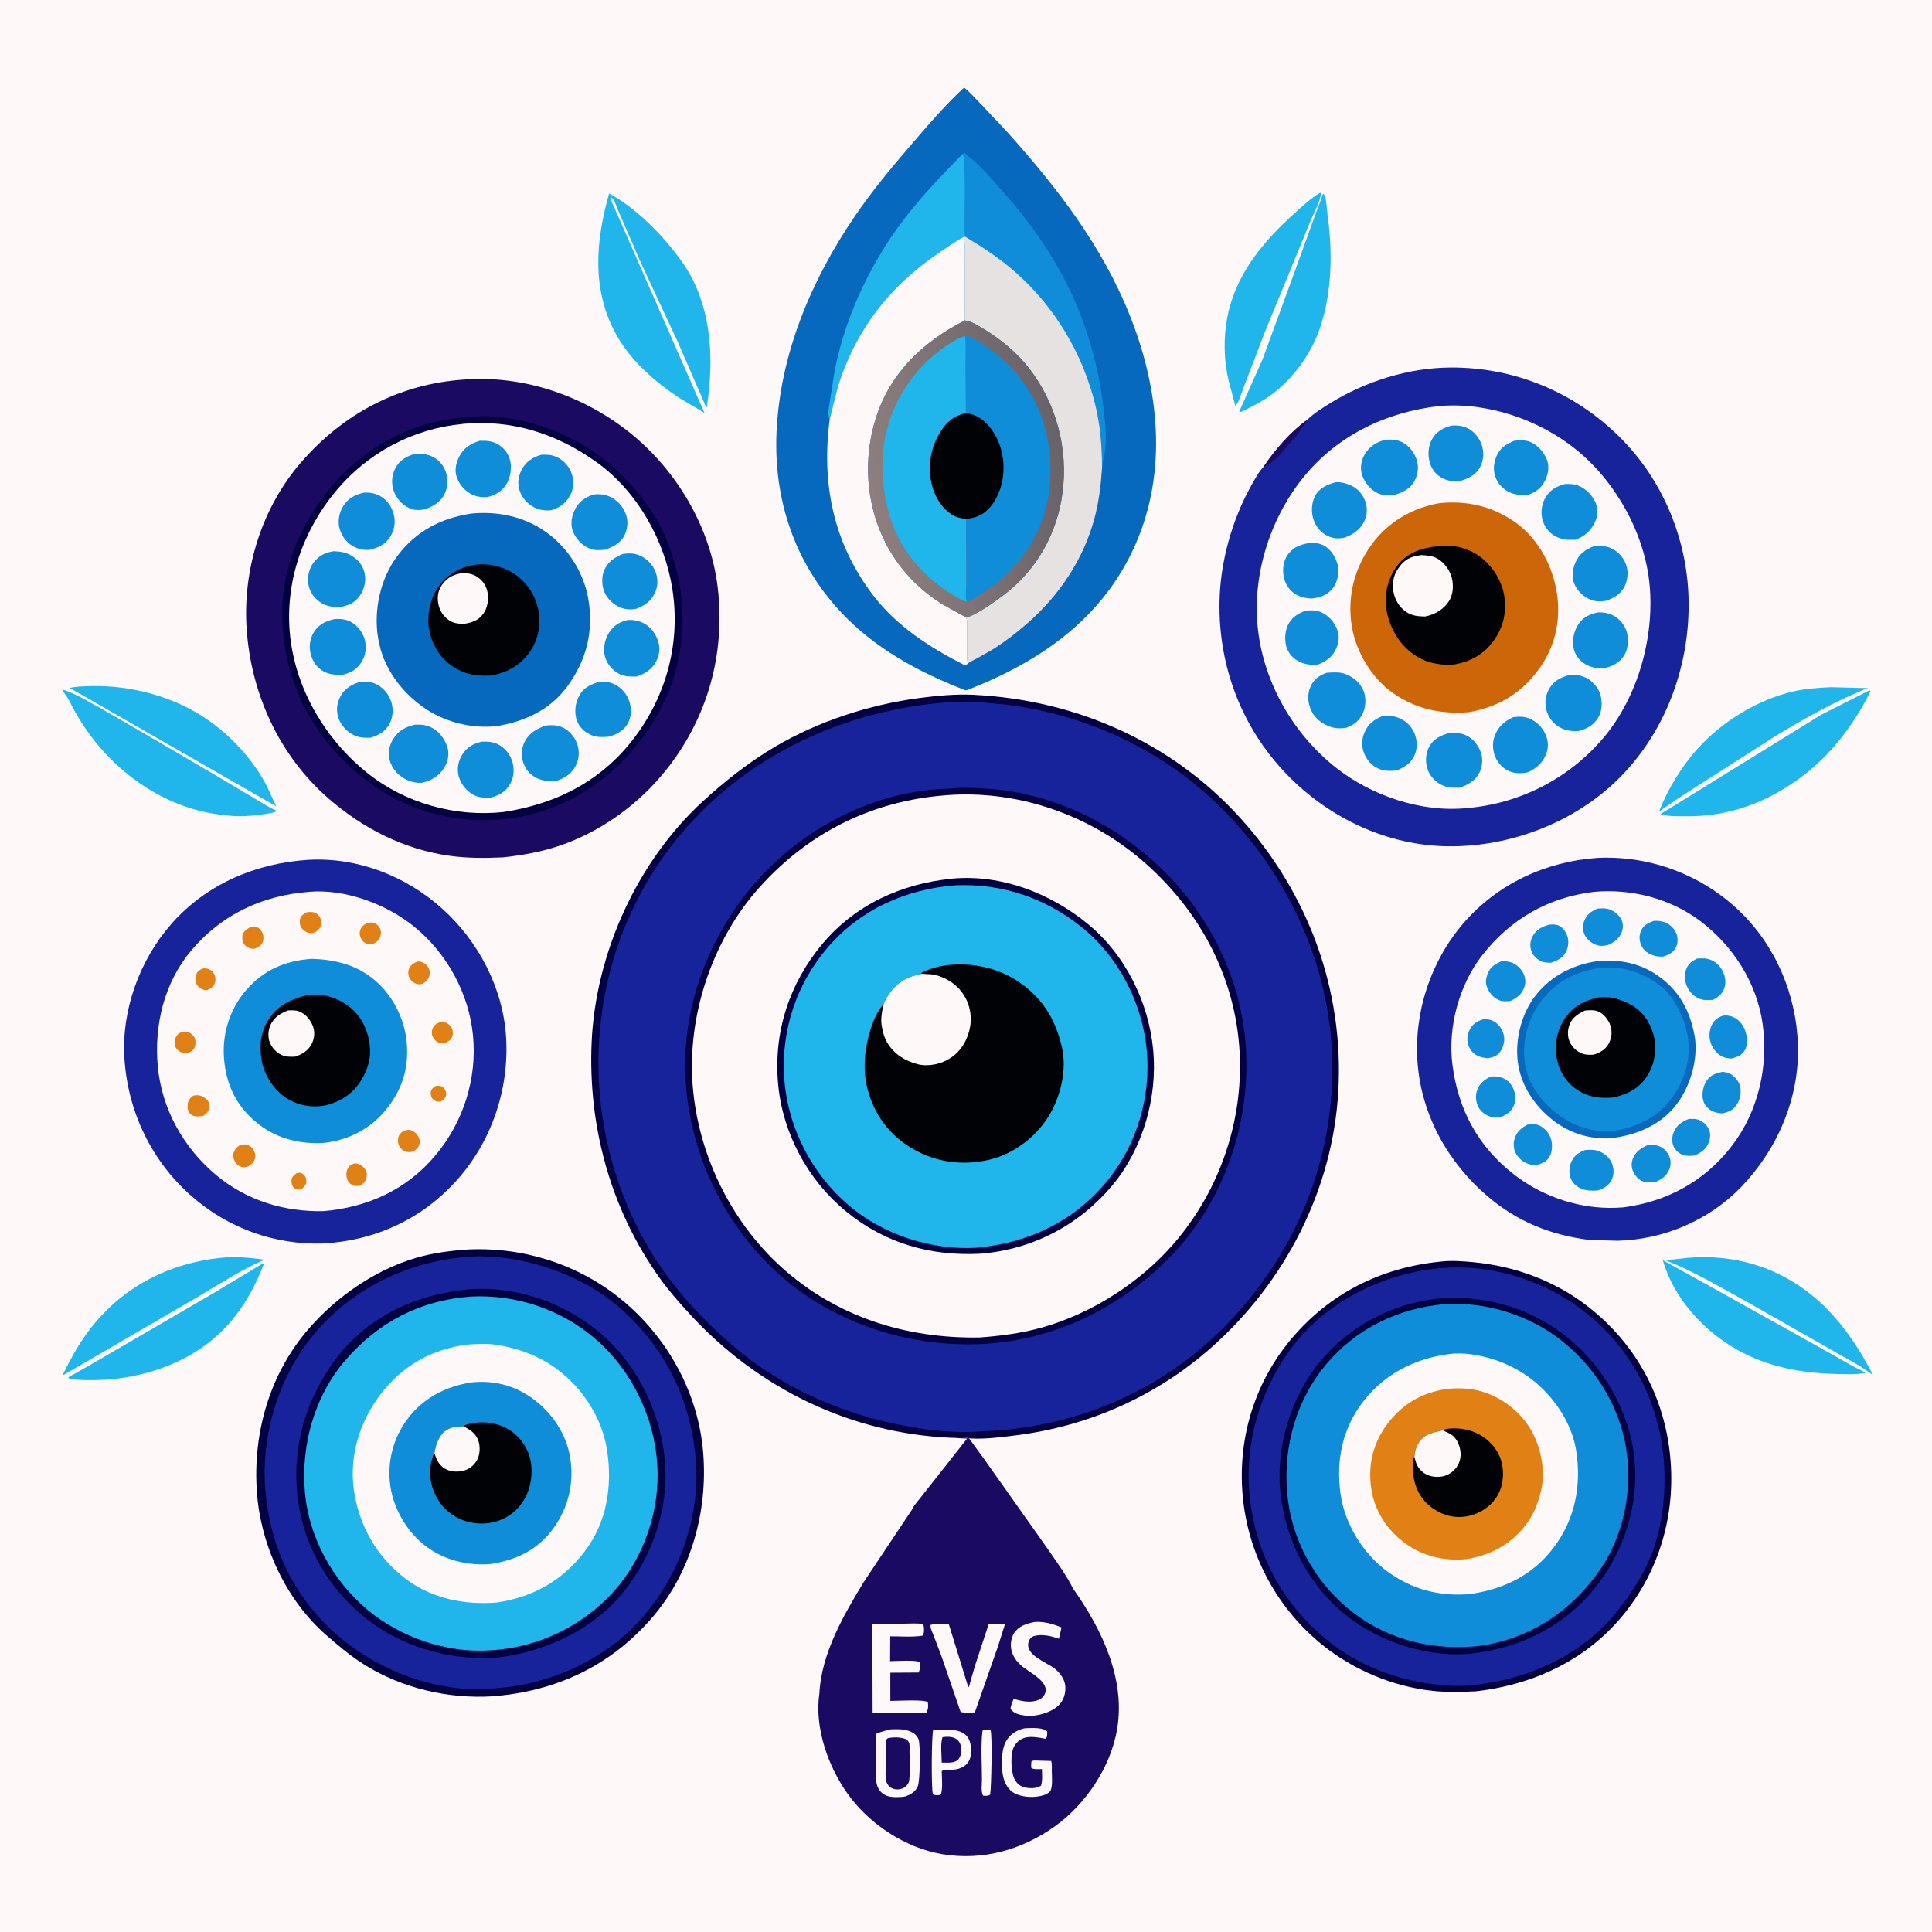 <svg version="1.1" xmlns="http://www.w3.org/2000/svg" style="display: block;" viewBox="0 0 2048 2048" width="1024" height="1024">
<defs>
	<linearGradient id="Gradient1" gradientUnits="userSpaceOnUse" x1="1125.02" y1="478.604" x2="921.775" y2="513.954">
		<stop class="stop0" offset="0" stop-opacity="1" stop-color="rgb(105,98,105)"/>
		<stop class="stop1" offset="1" stop-opacity="1" stop-color="rgb(141,127,126)"/>
	</linearGradient>
</defs>
<path transform="translate(0,0)" fill="rgb(254,249,248)" d="M -0 -0 L 2048 0 L 2048 2048 L -0 2048 L -0 -0 z"/>
<path transform="translate(0,0)" fill="rgb(32,182,235)" d="M 1940.75 728.449 L 1980.1 729.455 C 1945.71 742.868 1913.52 761.298 1881.94 780.306 L 1781.45 844.64 L 1758.56 860.361 C 1767.71 836.787 1783.04 811.76 1800.06 793.052 C 1825.95 764.597 1863 741.833 1900.61 733.03 C 1913.89 729.921 1927.17 729.102 1940.75 728.449 z"/>
<path transform="translate(0,0)" fill="rgb(32,182,235)" d="M 1788.43 1333.41 C 1813.26 1331.16 1838.81 1333.66 1862.53 1341.36 C 1920.96 1360.32 1958.19 1404.25 1985.38 1457.4 L 1971.19 1447.88 L 1853.02 1380.68 C 1824.62 1365.08 1795.88 1347.79 1765.68 1336.02 L 1788.43 1333.41 z"/>
<path transform="translate(0,0)" fill="rgb(32,182,235)" d="M 233.588 1333.4 C 248.833 1331.66 265.423 1333.14 280.512 1335.4 C 256.258 1345.51 232.979 1361.08 210.329 1374.36 L 96.641 1440.58 L 66.186 1458.13 C 75.348 1439.18 85.046 1421.68 98.312 1405.24 C 132.379 1363.04 180.13 1339.02 233.588 1333.4 z"/>
<path transform="translate(0,0)" fill="rgb(32,182,235)" d="M 73.864 729.233 C 81.732 727.481 89.997 727.446 98.031 727.282 C 137.359 726.48 180.457 737.56 213.719 758.738 C 241.295 776.297 265.298 801.321 281.102 829.967 C 285.501 837.94 288.777 846.598 292.813 854.77 L 73.864 729.233 z"/>
<path transform="translate(0,0)" fill="rgb(32,182,235)" d="M 278.26 1339.5 L 279.65 1340.05 C 266.019 1375.25 247.047 1404.75 216.073 1427.11 C 184.251 1450.09 141.427 1462.32 102.412 1462.92 C 93.409 1463.06 84.416 1463.22 75.5 1461.79 L 72.282 1460.79 C 73.504 1458.68 78.27 1456.81 80.552 1455.49 L 109.725 1438.67 L 227.5 1370.09 L 278.26 1339.5 z"/>
<path transform="translate(0,0)" fill="rgb(32,182,235)" d="M 1762.57 1335.81 L 1825.3 1370.56 L 1931.2 1429.63 L 1965.06 1448.69 C 1969 1450.92 1974.09 1452.65 1977.5 1455.51 C 1966.39 1457.21 1955.27 1456.7 1944.08 1456.38 C 1908.48 1455.36 1873.78 1448.76 1842.34 1431.29 C 1805.97 1411.08 1774.27 1376.27 1762.57 1335.81 z"/>
<path transform="translate(0,0)" fill="rgb(32,182,235)" d="M 1399.06 204.5 L 1400.57 204.593 C 1399.18 214.719 1392.1 226.862 1388.3 236.466 L 1340.63 352.489 L 1318.05 411.396 C 1315.96 416.698 1313.44 426.42 1309.5 430.239 L 1307.12 421.45 C 1305.15 412.988 1302.36 404.81 1300.82 396.224 C 1296.74 373.412 1297.25 349.976 1302.99 327.5 C 1313.54 286.171 1342.07 252.976 1373.18 225.251 C 1381.34 217.986 1389.62 210.044 1399.06 204.5 z"/>
<path transform="translate(0,0)" fill="rgb(32,182,235)" d="M 1402.32 205.5 L 1403.32 205.697 L 1403.79 206.52 C 1406.29 211.923 1406.37 221.046 1407.19 227 C 1412.68 266.967 1412.24 309.502 1399.16 347.985 C 1389.81 375.487 1370.14 402.184 1346.59 419.249 C 1337.75 425.648 1328.13 430.518 1318.36 435.301 C 1316.5 436.321 1315.63 436.823 1313.49 436.584 L 1338.5 380.618 L 1369.22 296.697 L 1394.97 225.708 C 1397.3 218.913 1400.44 212.412 1402.32 205.5 z"/>
<path transform="translate(0,0)" fill="rgb(32,182,235)" d="M 1980.31 732.5 C 1982.32 731.982 1981.46 731.833 1982.94 732.5 C 1965.99 767.357 1940.32 800.922 1908.92 824.064 C 1872.71 850.754 1833.38 865.544 1788.27 865.267 C 1780.38 865.219 1772.32 865.445 1764.5 864.259 L 1760.5 863.521 C 1761.62 861.426 1764.98 859.993 1767.04 858.726 L 1787.17 846.278 L 1930.63 757.613 L 1980.31 732.5 z"/>
<path transform="translate(0,0)" fill="rgb(32,182,235)" d="M 66.105 730.845 C 79.551 734.887 93.255 743.642 105.688 750.174 L 172.811 789.114 L 233.795 824.957 L 268.433 845.555 C 276.781 850.528 284.863 855.879 293.842 859.67 C 290.077 861.773 284.288 862.44 280.025 863.067 C 267.32 864.934 253.72 866.047 240.913 864.418 L 229 862.975 C 174.771 854.948 125.645 821.214 93.942 777.014 C 88.533 769.472 83.515 761.605 78.993 753.5 C 75.749 747.687 73.057 741.203 69.058 735.899 C 67.794 734.222 66.898 732.828 66.105 730.845 z"/>
<path transform="translate(0,0)" fill="rgb(32,182,235)" d="M 645.759 205.099 C 675.14 221.142 702.118 248.932 721.703 275.755 C 754.429 320.574 757.517 378.869 749.163 431.911 C 748.146 431.647 746.483 426.815 745.996 425.703 L 718.356 362.222 L 679.674 279.232 L 656.514 226.048 C 654.849 222.228 651.114 210.712 647.5 208.713 C 646.896 211.227 647.733 212.046 648.712 214.331 L 746.798 437.69 L 719.969 421.752 C 693.83 404.551 668.469 382.209 653.156 354.557 C 627.077 307.461 631.252 255.105 645.759 205.099 z"/>
<path transform="translate(0,0)" fill="rgb(27,10,98)" d="M 1008.66 1524.14 C 1013.53 1523.84 1022.83 1522.91 1027.22 1524.71 L 1045.44 1549.7 L 1045.43 1549.78 L 1110.63 1641.92 C 1119.73 1655.38 1130.32 1669.44 1137.52 1684 C 1167.71 1726.62 1193.17 1779.24 1184.24 1832.74 C 1177.54 1872.95 1150.97 1912.63 1118.04 1936.1 C 1082.94 1961.12 1041.5 1972.7 998.709 1965.48 C 959.49 1958.86 921.086 1933.32 898.2 1901.05 C 877.646 1872.06 863.157 1830.78 868.607 1794.91 C 870.752 1752.64 894.189 1712.27 915.641 1676.94 L 966.795 1600.21 C 968.472 1595.87 974.169 1589.9 977.066 1586 L 1025.1 1525.02 L 1008.66 1524.14 z"/>
<path transform="translate(0,0)" fill="rgb(254,249,248)" d="M 1041.49 1834.5 C 1044.29 1833.52 1047.09 1833.93 1050 1834.11 C 1052.05 1837.77 1050.87 1896.05 1049.59 1902.5 C 1046.54 1904.07 1045.43 1903.73 1042.08 1903.5 C 1039.7 1899.37 1040.92 1891.32 1040.91 1886.5 C 1040.9 1869.56 1039.48 1851.2 1041.49 1834.5 z"/>
<path transform="translate(0,0)" fill="rgb(254,249,248)" d="M 1085.71 1832.11 L 1090.47 1831.84 C 1096.24 1831.73 1105.71 1831.3 1110.11 1835.5 L 1109.97 1840.5 C 1109.95 1840.56 1108.96 1842.99 1108.5 1843.14 C 1108.01 1843.29 1104.32 1842.42 1103.55 1842.3 C 1096.96 1841.26 1089.25 1840.19 1083.05 1843.36 C 1078.41 1845.73 1074.61 1850.45 1073.38 1855.5 C 1071.26 1864.24 1071.54 1880.6 1076.73 1888.15 C 1079.21 1891.76 1082.65 1894.14 1086.96 1894.92 C 1092.43 1895.9 1098.83 1895.97 1103.5 1892.94 C 1105.33 1887.53 1104.54 1880.98 1104.47 1875.31 C 1101.3 1875.29 1095.68 1876.01 1093.14 1874 C 1092.99 1871.39 1093.01 1869.33 1093.5 1866.73 L 1096.5 1866.21 L 1114.34 1866.7 C 1115.31 1870.19 1114.93 1874.29 1114.96 1877.89 C 1115.01 1884.43 1116.02 1892.37 1113.57 1898.5 C 1111.48 1900.58 1109.52 1901.95 1106.69 1902.87 C 1097.16 1905.99 1083.85 1905.57 1075.02 1900.73 C 1069.26 1897.57 1065.59 1891.4 1063.88 1885.22 C 1060.95 1874.68 1060.95 1854.71 1066.8 1845.21 C 1071.29 1837.91 1077.61 1834.22 1085.71 1832.11 z"/>
<path transform="translate(0,0)" fill="rgb(254,249,248)" d="M 992.451 1833.49 L 1010 1833.82 C 1015.76 1834.36 1022.1 1836.43 1025.66 1841.33 C 1029.57 1846.71 1030.19 1856.22 1028.69 1862.59 C 1026.61 1871.39 1018.15 1875.73 1009.8 1875.99 C 1005.63 1876.11 1001.79 1875.17 998.268 1877.5 C 998.318 1883.12 999.791 1898.78 996.913 1902.71 C 994.026 1902.96 991.601 1903.44 988.934 1902.02 C 987.082 1895.72 987.515 1840.97 989.147 1834.18 L 992.451 1833.49 z"/>
<path transform="translate(0,0)" fill="rgb(27,10,98)" d="M 999.04 1841.5 C 1003.69 1840.73 1010.2 1840.72 1014.06 1843.68 C 1017.11 1846.01 1018.25 1848.61 1018.73 1852.34 C 1019.39 1857.61 1018.8 1861.3 1015.55 1865.5 C 1011.01 1869.41 1003.89 1868.4 998.263 1868.41 C 998.207 1860.31 996.706 1849.16 999.04 1841.5 z"/>
<path transform="translate(0,0)" fill="rgb(254,249,248)" d="M 1096.92 1719.32 C 1106.88 1718.66 1116.17 1721.42 1125.25 1725.19 L 1122.55 1737.1 C 1114.37 1734.3 1105.16 1731.95 1096.5 1734.19 C 1093.56 1734.95 1091.64 1736.93 1090.6 1739.72 C 1085.29 1754 1109.35 1762.02 1117.83 1768.65 C 1122.28 1772.12 1126.33 1777 1128.19 1782.39 C 1130.36 1788.67 1129.37 1796.97 1126.06 1802.66 C 1120.88 1811.55 1111.05 1815.38 1101.58 1817.72 C 1096.44 1818.82 1091.1 1819.29 1085.87 1818.5 C 1080.1 1817.64 1074.73 1816.37 1071.11 1811.5 C 1071.66 1807.66 1073.01 1804.46 1074.49 1800.9 C 1082.09 1803.04 1090.58 1805.03 1098.38 1802.85 C 1102.3 1801.76 1105.35 1799.8 1107.29 1796.14 C 1114.17 1783.13 1090.32 1772.61 1082.49 1765.53 C 1077.59 1761.09 1074.02 1756.28 1072.3 1749.84 C 1070.67 1743.76 1071.67 1736.33 1075.08 1731 C 1079.89 1723.49 1088.72 1720.95 1096.92 1719.32 z"/>
<path transform="translate(0,0)" fill="rgb(254,249,248)" d="M 990.927 1721.47 L 1005.74 1721.58 L 1026.49 1788.73 C 1027.52 1787.76 1027.89 1785.2 1028.31 1783.76 L 1033.59 1765.61 L 1048 1721.71 L 1065.4 1721.4 L 1057.9 1745.15 L 1033.37 1815.2 C 1029.46 1815.19 1021.43 1816.24 1018.21 1814.47 L 997.955 1755.49 L 989.237 1732.58 C 988.036 1729.49 985.96 1725.78 986.446 1722.44 L 990.927 1721.47 z"/>
<path transform="translate(0,0)" fill="rgb(254,249,248)" d="M 944.375 1833.17 C 951.108 1832.95 957.682 1832.69 964.125 1835.08 C 968.466 1836.69 972.079 1839.41 973.713 1843.88 C 975.926 1849.93 975.292 1888.07 972.902 1893.5 C 970.32 1899.37 966.166 1901.75 960.454 1904.11 C 957.249 1904.94 954.109 1904.99 950.814 1905.03 C 944.39 1905.1 938.395 1904.34 933.739 1899.45 C 926.736 1892.09 928.583 1879.3 928.594 1869.85 L 928.719 1837.9 C 933.801 1835.76 938.994 1834.34 944.375 1833.17 z"/>
<path transform="translate(0,0)" fill="rgb(27,10,98)" d="M 941.243 1842.5 C 947.429 1841.31 956.235 1841.14 961.673 1844.33 C 962.347 1845.39 963.23 1846.34 963.695 1847.5 C 964.467 1849.43 964.12 1854.82 964.134 1856.99 C 964.199 1866.55 964.824 1877.03 963.881 1886.5 C 963.523 1890.09 962.077 1891.95 959.5 1894.33 C 957.581 1895.7 954.849 1896.6 952.5 1896.83 C 948.967 1897.18 944.85 1895.95 942.401 1893.36 C 941.085 1891.97 939.929 1890.11 939.477 1888.23 C 938.344 1883.52 938.876 1877.65 938.884 1872.75 L 939.003 1844.5 L 941.243 1842.5 z"/>
<path transform="translate(0,0)" fill="rgb(254,249,248)" d="M 924.703 1721.22 L 958.629 1721.13 C 964.961 1721.12 972.12 1720.4 978.333 1721.62 C 978.812 1722.53 979.05 1722.85 979.244 1724 C 979.741 1726.94 979.756 1731.38 978 1733.86 C 967.362 1735.61 954.521 1734.48 943.674 1734.54 L 943.539 1760.89 C 949.473 1760.9 971.046 1759.27 975.095 1762 C 975.038 1765.76 975.773 1769.91 973.5 1772.95 L 943.799 1773.12 L 943.787 1788.66 L 943.816 1803.02 C 951.428 1803.03 978.406 1801.29 983.5 1804.24 L 983.746 1806.02 C 984.174 1809.57 983.716 1813.11 981.5 1815.88 L 925.017 1815.69 L 924.703 1721.22 z"/>
<path transform="translate(0,0)" fill="rgb(23,35,155)" d="M 1693.08 909.417 L 1695.98 909.276 C 1750.57 907.413 1803.65 927.572 1843.26 965.155 C 1882.25 1002.16 1904.29 1054.51 1905.89 1107.98 C 1907.57 1163.87 1884.45 1217.87 1845.97 1257.99 C 1811.9 1293.5 1763.74 1314.02 1714.75 1315.24 L 1684.89 1314.39 C 1644.12 1309.36 1608.49 1295.07 1577.06 1268.28 C 1534.99 1232.43 1507 1182.4 1502.69 1126.88 C 1498.54 1073.47 1516.44 1018.94 1551.52 978.402 C 1587.46 936.876 1638.73 913.226 1693.08 909.417 z"/>
<path transform="translate(0,0)" fill="rgb(254,249,248)" d="M 1689.78 945.393 C 1729.08 941.875 1770.25 952.305 1802 976.079 C 1836.8 1002.13 1862.22 1041.63 1868.4 1084.92 C 1874.84 1129.98 1863.99 1177.74 1836.22 1214.19 C 1807.57 1251.8 1767.54 1273.66 1721.24 1279.81 C 1680.38 1283.49 1638.1 1270.59 1605.63 1245.58 C 1566.71 1215.6 1545.55 1176.14 1539.54 1127.79 C 1534.67 1088.51 1546.87 1043.62 1571.35 1012.42 C 1601.51 973.993 1641.23 951.315 1689.78 945.393 z"/>
<path transform="translate(0,0)" fill="rgb(15,141,217)" d="M 1753.27 976.129 C 1756.87 975.966 1761.07 976.283 1764.46 977.541 C 1769.73 979.491 1774.34 983.676 1776.65 988.806 C 1778.7 993.374 1778.98 998.864 1776.91 1003.5 C 1774.16 1009.67 1769.14 1012.02 1763.08 1014.07 C 1758.59 1014.15 1754.95 1013.8 1750.75 1012.13 C 1745.44 1010.02 1741.17 1006.09 1739.2 1000.66 C 1737.45 995.858 1737.59 990.431 1739.96 985.86 C 1742.82 980.319 1747.64 978.059 1753.27 976.129 z"/>
<path transform="translate(0,0)" fill="rgb(15,141,217)" d="M 1790.16 1186.14 C 1793.01 1186.07 1796.17 1185.83 1798.94 1186.52 C 1804.08 1187.82 1808.85 1191.79 1811.17 1196.52 C 1813.52 1201.3 1813.18 1206.02 1811.39 1210.93 C 1808.65 1218.46 1802.85 1221.95 1795.93 1224.99 C 1792.37 1225.23 1787.86 1225.58 1784.47 1224.43 C 1780.21 1223 1775.69 1219.19 1773.93 1215 C 1772.04 1210.49 1772.34 1204.22 1774.35 1199.81 C 1777.82 1192.17 1782.74 1189.16 1790.16 1186.14 z"/>
<path transform="translate(0,0)" fill="rgb(15,141,217)" d="M 1573.59 1080.14 C 1577.73 1080.39 1581.75 1081.2 1585.19 1083.67 C 1589.98 1087.13 1593.31 1092.51 1594.29 1098.35 C 1595.24 1104.06 1593.53 1110.34 1590.15 1115 C 1586.82 1119.59 1582.35 1120.92 1576.98 1121.79 C 1573.27 1121.33 1569.67 1120.87 1566.29 1119.17 C 1561.03 1116.51 1557.9 1112.47 1556.2 1106.89 C 1554.44 1101.12 1555.87 1094.52 1559.05 1089.5 C 1562.56 1083.97 1567.51 1081.78 1573.59 1080.14 z"/>
<path transform="translate(0,0)" fill="rgb(15,141,217)" d="M 1642.74 980.122 C 1646.26 979.908 1649.81 979.818 1653.04 981.49 C 1657.42 983.762 1660.21 988.52 1661.66 993.092 C 1663.24 998.111 1662.34 1004.67 1659.86 1009.27 C 1656.3 1015.89 1650.5 1018.38 1643.72 1020.64 C 1640.49 1020.42 1636.77 1020.42 1633.77 1019.04 C 1628.71 1016.71 1624.71 1012.54 1623.03 1007.17 C 1621.45 1002.11 1622.22 996.764 1624.78 992.158 C 1628.71 985.068 1635.24 982.011 1642.74 980.122 z"/>
<path transform="translate(0,0)" fill="rgb(15,141,217)" d="M 1745.94 1214.11 C 1749.5 1213.61 1753.47 1213.36 1756.95 1214.37 C 1762.61 1216.01 1766.88 1220.07 1769.34 1225.36 C 1771.42 1229.85 1771.4 1234.61 1769.64 1239.19 C 1766.77 1246.67 1761.98 1249.84 1754.93 1252.87 C 1750.98 1253.22 1745.83 1253.74 1742.06 1252.5 C 1737.64 1251.05 1733.65 1246.85 1731.61 1242.78 C 1729.36 1238.29 1728.99 1233.15 1730.77 1228.42 C 1733.58 1221 1739.06 1217.46 1745.94 1214.11 z"/>
<path transform="translate(0,0)" fill="rgb(15,141,217)" d="M 1693.25 963.139 C 1696.69 962.95 1700.47 962.592 1703.85 963.371 C 1710.17 964.829 1715.84 969.115 1718.76 974.915 C 1720.91 979.167 1720.65 984.14 1718.93 988.5 C 1716.31 995.154 1710.9 998.953 1704.6 1001.74 C 1700.55 1002.6 1697.05 1003.17 1693 1001.94 C 1687.69 1000.33 1682.65 996.444 1680.04 991.5 C 1677.61 986.891 1677.45 981.159 1679.31 976.332 C 1682.11 969.037 1686.44 966.394 1693.25 963.139 z"/>
<path transform="translate(0,0)" fill="rgb(15,141,217)" d="M 1591.1 1019.14 C 1594.21 1018.97 1597.22 1018.87 1600.26 1019.68 C 1606.11 1021.24 1611.66 1025.73 1614.5 1031.07 C 1617.08 1035.91 1617.66 1041.29 1615.85 1046.5 C 1613.29 1053.91 1607.93 1057.89 1601.13 1061.04 C 1597.75 1061.42 1593.42 1061.68 1590.15 1060.64 C 1584.7 1058.9 1579.75 1053.81 1577.32 1048.76 C 1574.45 1042.78 1574.58 1038.92 1576.83 1032.66 C 1579.5 1025.27 1584.18 1022.28 1591.1 1019.14 z"/>
<path transform="translate(0,0)" fill="rgb(15,141,217)" d="M 1618.97 1192.22 C 1622.46 1191.57 1626.03 1191.15 1629.5 1192.22 C 1635.83 1194.16 1640.68 1199.37 1643.36 1205.27 C 1645.78 1210.6 1645.7 1218.84 1643.51 1224.19 C 1641.09 1230.08 1636.65 1232.2 1631.02 1234.46 L 1629.98 1234.49 C 1627.34 1234.63 1624.65 1234.96 1622.04 1234.38 C 1615.91 1233.01 1610.31 1228.59 1607.17 1223.21 C 1604.43 1218.54 1603.91 1212.28 1605.51 1207.12 C 1607.87 1199.5 1612.37 1195.99 1618.97 1192.22 z"/>
<path transform="translate(0,0)" fill="rgb(15,141,217)" d="M 1826.02 1136.12 C 1829.24 1136.6 1832.29 1137.13 1835.11 1138.84 C 1839.4 1141.43 1843.79 1147 1844.71 1152 C 1845.93 1158.64 1844.71 1165.34 1841 1171 C 1837.07 1176.99 1832.26 1178.75 1825.55 1180.27 C 1822.19 1179.88 1818.61 1179.42 1815.5 1177.99 C 1810.92 1175.87 1806.84 1171.59 1805.49 1166.65 C 1803.67 1160.01 1805.23 1151.72 1808.84 1145.97 C 1812.86 1139.58 1819.03 1137.63 1826.02 1136.12 z"/>
<path transform="translate(0,0)" fill="rgb(15,141,217)" d="M 1828.3 1076.17 C 1831.19 1076.5 1834.23 1076.81 1836.93 1077.95 C 1842.96 1080.48 1847.21 1085.67 1849.63 1091.61 C 1852.03 1097.52 1853.08 1106.59 1850.05 1112.43 C 1847 1118.32 1841.79 1120.41 1835.76 1122.06 C 1832.47 1122 1829.1 1121.53 1826.07 1120.19 C 1820.6 1117.79 1815.61 1111.65 1813.65 1106.08 C 1811.31 1099.4 1811.62 1091.75 1815.09 1085.5 C 1818.22 1079.86 1822.31 1077.86 1828.3 1076.17 z"/>
<path transform="translate(0,0)" fill="rgb(15,141,217)" d="M 1580.12 1141.13 C 1583.98 1140.89 1587.68 1140.85 1591.38 1142.14 C 1596.92 1144.07 1601.36 1147.87 1603.83 1153.22 C 1606.59 1159.19 1607.29 1165.51 1604.82 1171.7 C 1602.14 1178.43 1596.93 1181.69 1590.45 1184.3 C 1587.17 1184.78 1583.73 1184.72 1580.52 1183.85 C 1574.77 1182.29 1569.64 1178.48 1566.94 1173.12 C 1564.4 1168.08 1563.82 1161.49 1565.67 1156.12 C 1568.36 1148.35 1573.16 1144.74 1580.12 1141.13 z"/>
<path transform="translate(0,0)" fill="rgb(15,141,217)" d="M 1798.97 1016.08 C 1802.46 1015.92 1806.15 1015.67 1809.6 1016.34 C 1815.96 1017.57 1821.69 1021.96 1825.02 1027.45 C 1828.24 1032.77 1830.03 1039.63 1828.36 1045.76 C 1826.36 1053.06 1822.37 1056.31 1815.98 1059.88 C 1811.81 1060.07 1807.29 1060.51 1803.25 1059.32 C 1797.1 1057.52 1791.94 1052.84 1789.02 1047.19 C 1785.86 1041.06 1785.16 1034.24 1787.37 1027.7 C 1789.44 1021.58 1793.41 1018.86 1798.97 1016.08 z"/>
<path transform="translate(0,0)" fill="rgb(15,141,217)" d="M 1680.11 1219.1 C 1685.04 1218.66 1690.49 1218.47 1695.14 1220.37 C 1701.18 1222.83 1706.6 1227.52 1708.88 1233.74 C 1711.01 1239.55 1711.04 1245.33 1708.21 1250.95 C 1705.04 1257.25 1700.06 1259.71 1693.65 1261.93 C 1687.54 1262.31 1681.48 1262.43 1675.78 1259.86 C 1670.64 1257.54 1666.59 1253.66 1664.69 1248.28 C 1662.86 1243.13 1663.56 1236.07 1665.85 1231.16 C 1668.86 1224.74 1673.77 1221.58 1680.11 1219.1 z"/>
<path transform="translate(0,0)" fill="rgb(7,105,190)" d="M 1696.77 1018.4 C 1717.6 1017.39 1737.32 1021 1754.95 1032.58 C 1777.21 1047.18 1789.63 1067.24 1795.33 1093 L 1796.49 1098.6 C 1800.33 1123.07 1791.79 1152.12 1776.64 1171.43 C 1759.48 1193.29 1734.23 1203.3 1707.46 1206.63 C 1685.25 1207.78 1664.05 1201.39 1646.47 1187.69 C 1626.46 1172.09 1611.87 1150.42 1608.84 1124.92 C 1606 1101.02 1613.12 1073.41 1628.35 1054.5 C 1645.58 1033.11 1669.87 1021.47 1696.77 1018.4 z"/>
<path transform="translate(0,0)" fill="rgb(15,141,217)" d="M 1694.64 1026.33 C 1703.17 1024.92 1714.94 1025.46 1723.32 1027.5 C 1742.97 1032.28 1763.92 1043.66 1774.7 1061.44 C 1781.63 1072.87 1786.62 1085.18 1789.02 1098.35 C 1793.13 1120.88 1785.82 1145.21 1772.54 1163.5 C 1758.11 1183.4 1735.76 1194.82 1711.89 1198.6 C 1690.89 1201.08 1671.64 1195.2 1654.41 1183.38 C 1636.4 1171.02 1620.54 1151.18 1616.79 1129.25 C 1612.77 1105.67 1618.96 1081.07 1633.15 1061.89 C 1648.58 1041.04 1669.31 1030.13 1694.64 1026.33 z"/>
<path transform="translate(0,0)" fill="rgb(1,2,5)" d="M 1694.77 1057.26 C 1700.59 1056.7 1706.69 1056.76 1712.31 1058.41 L 1714 1058.93 C 1725.66 1062.38 1735.79 1067.64 1743.33 1077.5 C 1751.14 1087.71 1756.23 1103.35 1754.42 1116.32 L 1754.16 1118 C 1753.01 1125.84 1750.89 1132.64 1746.73 1139.41 C 1738.05 1153.55 1726.15 1159.67 1710.33 1163.37 C 1697.67 1164.46 1686.1 1163.49 1674.82 1157.1 C 1663.15 1150.49 1654.52 1139.13 1651.21 1126.13 C 1647.3 1110.79 1649.4 1094.07 1658.05 1080.69 C 1666.76 1067.22 1679.35 1060.35 1694.77 1057.26 z"/>
<path transform="translate(0,0)" fill="rgb(254,249,248)" d="M 1680.36 1071.16 C 1685.02 1070.89 1689.64 1070.32 1694.07 1072.14 C 1699.85 1074.5 1704.75 1080.7 1706.87 1086.45 C 1709.19 1092.74 1708.67 1099.8 1705.59 1105.75 C 1702.12 1112.46 1696.43 1115.65 1689.53 1117.94 C 1685.41 1118.23 1681.46 1118.31 1677.5 1116.91 C 1671.61 1114.83 1666.62 1110.13 1663.99 1104.5 C 1661.41 1098.98 1661.54 1091.53 1663.82 1085.95 C 1666.93 1078.31 1673.19 1074.37 1680.36 1071.16 z"/>
<path transform="translate(0,0)" fill="rgb(23,35,155)" d="M 327.404 911.414 C 378.902 908.711 429.24 928.26 467.565 962.144 C 506.916 996.934 533.583 1047.6 536.543 1100.5 C 539.618 1155.45 520.812 1210.6 483.871 1251.5 C 446.63 1292.73 397.606 1315.07 342.455 1318.16 C 291.045 1319.71 242.122 1302.06 203.383 1268.25 C 160.623 1230.92 135.504 1178.38 131.893 1121.98 C 128.613 1070.74 148.053 1017.43 181.883 979.122 C 219.259 936.799 271.849 914.775 327.404 911.414 z"/>
<path transform="translate(0,0)" fill="rgb(254,249,248)" d="M 327.57 945.421 L 327.809 945.36 C 365.698 942.057 409.768 958.453 438.911 982.163 C 473.691 1010.46 496.971 1052.65 501.364 1097.38 C 505.883 1143.37 491.32 1189.14 461.741 1224.55 C 431.096 1261.23 389.734 1279.79 342.876 1283.87 C 301.559 1284.69 261.989 1272.78 229.872 1246.23 C 194.783 1217.23 171.389 1175.74 167.242 1130.16 C 163.265 1086.46 174.141 1041.33 202.945 1007.32 C 235.27 969.152 278.301 949.204 327.57 945.421 z"/>
<path transform="translate(0,0)" fill="rgb(225,129,21)" d="M 461.108 1151.5 L 462.652 1151.07 C 465.291 1150.58 468.124 1150.98 470.058 1152.95 C 472.903 1155.85 472.878 1157.72 472.975 1161.5 C 471.158 1164.93 470.603 1165.37 467.5 1167.38 L 466.25 1167.78 C 463.196 1168.12 461.023 1167.24 458.898 1165.08 C 457.013 1163.17 456.346 1160.09 456.665 1157.5 C 457.025 1154.59 459.025 1153.22 461.108 1151.5 z"/>
<path transform="translate(0,0)" fill="rgb(225,129,21)" d="M 314.765 1243.5 L 319 1243.1 C 320.128 1243.88 321.555 1244.74 322.5 1245.78 C 324.925 1248.43 324.673 1250.69 324.756 1254 C 323.261 1257.37 322.345 1258.42 319.309 1260.5 L 318.842 1260.58 C 315.646 1260.93 313.452 1261.2 311.09 1258.5 C 308.715 1255.79 308.992 1252.89 309.109 1249.5 C 310.7 1246.35 311.786 1245.4 314.765 1243.5 z"/>
<path transform="translate(0,0)" fill="rgb(225,129,21)" d="M 215.425 1026.5 C 216.863 1026.45 218.309 1026.52 219.725 1026.8 C 222.595 1027.36 225.11 1029.36 226.614 1031.84 C 228.378 1034.74 228.945 1038.66 227.809 1041.88 C 226.28 1046.23 223.73 1047.76 219.657 1049.5 C 217.906 1049.77 216.727 1049.64 215.098 1048.99 C 211.971 1047.75 209.161 1045.48 207.939 1042.27 C 206.639 1038.85 206.888 1035.08 208.5 1031.82 C 210.024 1028.73 212.347 1027.68 215.425 1026.5 z"/>
<path transform="translate(0,0)" fill="rgb(225,129,21)" d="M 466.662 1083.5 C 467.675 1083.3 468.431 1083.09 469.51 1083.2 C 472.717 1083.53 476.338 1085.81 478.126 1088.46 C 479.932 1091.15 480.549 1094.99 479.606 1098.08 C 478.275 1102.45 475.346 1103.99 471.5 1105.83 C 469.407 1106.06 467.551 1106.05 465.522 1105.37 C 462.289 1104.29 459.996 1101.78 458.603 1098.73 C 457.368 1096.02 457.422 1092.68 458.657 1089.97 C 460.316 1086.32 463.032 1084.75 466.662 1083.5 z"/>
<path transform="translate(0,0)" fill="rgb(225,129,21)" d="M 194.61 1093.5 C 196.505 1093.57 198.44 1093.58 200.225 1094.32 C 202.868 1095.43 206.007 1098.58 206.793 1101.35 C 207.517 1103.9 207.379 1108.83 205.926 1111.14 C 203.75 1114.59 201.226 1115.44 197.5 1116.2 C 195.321 1116.24 192.967 1115.97 191 1114.95 C 188.64 1113.73 186.501 1111.49 185.665 1108.95 C 184.617 1105.76 184.967 1101.98 186.602 1099.06 C 188.543 1095.59 190.917 1094.49 194.61 1093.5 z"/>
<path transform="translate(0,0)" fill="rgb(225,129,21)" d="M 323.812 967.5 C 325.192 967.005 326.418 966.767 327.889 966.733 C 331.752 966.642 334.57 967.145 337.313 970.008 C 339.323 972.105 340.993 975.617 340.781 978.566 C 340.468 982.936 337.722 985.532 334.5 987.983 C 332.755 988.664 330.895 989.16 329 989.091 C 325.776 988.974 322.426 987.052 320.38 984.621 C 318.032 981.829 317.272 978.04 318.023 974.5 C 318.735 971.139 321.13 969.336 323.812 967.5 z"/>
<path transform="translate(0,0)" fill="rgb(225,129,21)" d="M 375.093 1233.5 C 376.136 1233.29 376.255 1233.2 377.483 1233.33 C 381.366 1233.75 385.613 1236.77 387.476 1240.18 C 389.149 1243.25 389.261 1245.98 388.317 1249.27 C 387.227 1253.08 384.779 1255.01 381.5 1256.94 C 379.516 1257.11 377.349 1257.37 375.392 1256.9 C 372.561 1256.23 369.957 1254.13 368.685 1251.52 C 366.969 1247.99 366.613 1243.17 368.183 1239.55 C 369.695 1236.07 371.71 1234.89 375.093 1233.5 z"/>
<path transform="translate(0,0)" fill="rgb(225,129,21)" d="M 388.822 978.5 C 390.825 978.132 393.096 977.611 395.12 978.009 C 398.188 978.613 400.975 980.839 402.472 983.541 C 404.225 986.703 404.262 989.824 403.01 993.151 C 401.583 996.941 399.183 998.741 395.695 1000.5 C 393.69 1000.93 391.548 1000.77 389.5 1000.78 C 386.862 999.534 384.928 998.61 383.381 996.039 C 381.65 993.162 380.697 989.877 381.666 986.58 C 382.885 982.426 385.222 980.634 388.822 978.5 z"/>
<path transform="translate(0,0)" fill="rgb(225,129,21)" d="M 266.167 982.5 C 268.047 982.006 269.03 981.936 270.982 982.389 C 273.972 983.085 276.227 985.368 277.705 987.953 C 279.327 990.791 279.737 995.257 278.585 998.354 C 277.169 1002.16 273.98 1004.14 270.401 1005.5 C 268.796 1005.86 267.76 1005.85 266.101 1005.56 C 263.063 1005.02 259.958 1002.83 258.347 1000.22 C 256.762 997.653 256.37 993.511 257.31 990.642 C 258.683 986.452 262.481 984.312 266.167 982.5 z"/>
<path transform="translate(0,0)" fill="rgb(225,129,21)" d="M 204.754 1161.5 C 206.029 1161.17 207.037 1161 208.352 1160.94 C 212.627 1160.77 216.547 1162.95 219.5 1165.96 C 222.108 1168.62 221.972 1171.48 221.931 1175 C 220.459 1178.92 219.037 1180.47 215.566 1182.78 L 214.096 1182.99 C 209.972 1183.55 205.29 1184.1 201.989 1180.99 C 198.965 1178.14 198.571 1174.51 198.959 1170.59 C 199.387 1166.28 201.484 1164.05 204.754 1161.5 z"/>
<path transform="translate(0,0)" fill="rgb(225,129,21)" d="M 441.727 1019.5 C 442.98 1019.24 444.097 1019.05 445.379 1019.34 C 448.715 1020.09 452.147 1022.29 453.913 1025.24 C 455.461 1027.83 455.973 1031.07 455.243 1034 C 454.137 1038.43 451.356 1040.85 447.5 1042.94 C 445.984 1043.22 444.539 1043.5 442.993 1043.24 C 439.418 1042.62 436.281 1040.47 434.456 1037.34 C 432.789 1034.49 432.321 1030.57 433.353 1027.4 C 434.641 1023.44 438.2 1021.2 441.727 1019.5 z"/>
<path transform="translate(0,0)" fill="rgb(225,129,21)" d="M 428.342 1198.5 C 429.937 1198.04 431.84 1197.66 433.5 1197.73 C 437.054 1197.86 440.647 1200.63 442.661 1203.38 C 444.425 1205.79 445.407 1209.1 444.783 1212.08 C 443.884 1216.38 441.912 1217.91 438.5 1220.24 C 436.773 1221.1 435.073 1221.29 433.164 1221.24 C 429.77 1221.16 426.453 1219.29 424.35 1216.66 C 421.964 1213.67 421.344 1209.69 422.144 1206 C 422.941 1202.32 425.324 1200.42 428.342 1198.5 z"/>
<path transform="translate(0,0)" fill="rgb(225,129,21)" d="M 254.762 1213.5 C 256.987 1213.01 259.229 1213.16 261.5 1213.15 C 264.004 1214.34 266.263 1215.43 267.936 1217.73 C 269.944 1220.48 271.113 1223.61 270.536 1227.04 C 269.756 1231.67 266.739 1234.1 262.996 1236.5 C 261.575 1236.95 260.163 1237.27 258.669 1237.35 C 255.792 1237.52 252.842 1235.98 250.897 1233.91 C 248.77 1231.66 246.906 1227.61 247.158 1224.5 C 247.55 1219.67 250.996 1216.02 254.762 1213.5 z"/>
<path transform="translate(0,0)" fill="rgb(15,141,217)" d="M 330.508 1016.42 C 355.338 1017.12 378.179 1022.73 397.54 1039.29 C 417.017 1055.95 429.31 1081 431.278 1106.47 C 433.407 1134.02 425.274 1157.68 407.278 1178.57 C 390.258 1198.34 366.153 1209.78 340.457 1211.77 C 314.322 1212.39 290.62 1205.93 270.5 1188.75 C 249.814 1171.08 239.547 1148.82 237.453 1121.87 C 235.424 1095.74 243.583 1069.65 260.739 1049.77 C 279.439 1028.11 302.398 1018.28 330.508 1016.42 z"/>
<path transform="translate(0,0)" fill="rgb(1,2,5)" d="M 324.079 1055.23 C 331.223 1054.48 339.369 1054.04 346.4 1055.68 C 361.451 1059.18 375.976 1069.03 383.736 1082.56 C 391.036 1095.29 394.634 1112.96 390.618 1127.35 L 390.126 1129 C 388.57 1134.36 386.43 1139.13 383.589 1143.91 C 374.726 1158.83 362.213 1167.41 345.437 1171.6 L 343.437 1171.98 C 328.764 1174.56 313.08 1171.11 301.029 1162.29 C 288.581 1153.17 279.252 1137.55 277.088 1122.23 L 276.864 1120.5 C 275.066 1107.22 276.504 1094.68 283.365 1082.9 C 292.812 1066.7 306.419 1059.89 324.079 1055.23 z"/>
<path transform="translate(0,0)" fill="rgb(254,249,248)" d="M 305.466 1071.08 C 309.901 1070.83 314.142 1070.76 318.278 1072.64 C 324.641 1075.52 329.259 1081.38 331.701 1087.79 C 333.935 1093.65 333.442 1100.74 330.546 1106.31 C 326.591 1113.91 320.711 1117.43 312.862 1120.08 C 307.87 1120.26 303.396 1120.39 298.72 1118.39 C 293.068 1115.99 287.995 1110.37 285.834 1104.65 C 283.781 1099.22 284.262 1091.78 286.698 1086.53 C 290.56 1078.21 297.295 1074.16 305.466 1071.08 z"/>
<path transform="translate(0,0)" fill="rgb(2,0,64)" d="M 1526.59 1337.41 C 1538.06 1335.97 1550.72 1336.9 1562.2 1338.01 C 1606.21 1342.28 1648.5 1357.79 1683.5 1385.16 C 1732.4 1423.39 1762.36 1476.62 1769.83 1538.07 C 1777.3 1599.53 1761.39 1660.5 1722.85 1709.21 C 1683.49 1758.95 1626.36 1785.86 1564.25 1792.87 C 1549.23 1793.59 1533.74 1793.99 1518.78 1792.39 C 1476.77 1787.92 1434.64 1770.23 1401.84 1743.72 C 1354.18 1705.18 1323.88 1649.53 1317.59 1588.5 C 1311.35 1527.89 1328.61 1468.12 1367.43 1421.03 C 1408.17 1371.62 1463.26 1343.8 1526.59 1337.41 z"/>
<path transform="translate(0,0)" fill="rgb(23,35,155)" d="M 1525.78 1344.42 C 1581.42 1339.29 1638.14 1357.36 1681.66 1391.97 C 1727.47 1428.4 1756.17 1481.5 1762.85 1539.44 C 1766.95 1575.08 1763.5 1616 1749.94 1649.5 C 1741.05 1671.49 1727.67 1691.38 1712.86 1709.79 C 1677.04 1754.29 1620.23 1779.89 1564.24 1785.88 L 1559.72 1786.46 C 1546.2 1787.91 1532.46 1786.89 1519.01 1785.24 C 1478.76 1780.29 1439.17 1764.97 1407.53 1739.17 C 1358.7 1699.36 1330.42 1646.35 1324.48 1583.61 C 1319 1525.66 1338.82 1464.37 1376.21 1419.87 C 1412.69 1376.44 1469.86 1349.56 1525.78 1344.42 z"/>
<path transform="translate(0,0)" fill="rgb(2,0,64)" d="M 1525.69 1376.41 C 1571.88 1372.89 1616.44 1384.71 1654 1412.02 C 1694.54 1441.5 1723.89 1488.47 1731.5 1538.04 C 1738.99 1586.85 1724.56 1637.88 1695.42 1677.25 C 1663.99 1719.72 1618.79 1744.32 1566.99 1751.87 L 1563.78 1752.4 C 1516.94 1758.39 1464.08 1741.78 1427.29 1712.62 C 1387.53 1681.1 1363.02 1633.33 1357.38 1583.29 C 1351.95 1535.07 1367.96 1482.09 1398.35 1444.58 C 1429.79 1405.78 1476.24 1381.42 1525.69 1376.41 z"/>
<path transform="translate(0,0)" fill="rgb(15,141,217)" d="M 1522.72 1383.38 L 1523.05 1383.27 C 1566.1 1377.97 1613.93 1390.98 1648.88 1416.28 C 1688.03 1444.61 1716.36 1487.91 1723.86 1535.97 C 1731 1581.72 1720.39 1631.35 1692.69 1668.85 C 1661.97 1710.43 1620.31 1737.21 1568.88 1744.69 C 1521.33 1749.99 1474.08 1739.45 1435.55 1710.31 C 1397.6 1681.6 1371.79 1638.49 1365.45 1591.25 C 1358.9 1542.52 1370.75 1491.47 1400.97 1452.25 C 1431.16 1413.08 1473.99 1389.71 1522.72 1383.38 z"/>
<path transform="translate(0,0)" fill="rgb(254,249,248)" d="M 1536.15 1435.37 C 1542.8 1434.3 1551.67 1434.57 1558.36 1435.49 C 1581.53 1438.65 1602.5 1446.63 1621.5 1460.53 C 1645.93 1478.41 1666.32 1507.89 1670.9 1538.21 C 1676.44 1574.84 1669.73 1609.89 1647.36 1639.93 C 1625.11 1669.8 1593.93 1684.64 1557.87 1689.83 C 1525.76 1692.45 1496.52 1684.85 1470.5 1665.68 C 1444.86 1646.78 1425.56 1615.53 1421.08 1583.89 C 1416.08 1548.5 1422.78 1514.69 1444.82 1485.97 C 1467.37 1456.59 1499.86 1440 1536.15 1435.37 z"/>
<path transform="translate(0,0)" fill="rgb(225,129,21)" d="M 1533.63 1472.33 C 1544.46 1471.26 1555.57 1471.43 1566.22 1473.87 C 1588.36 1478.96 1609.37 1494.01 1621.38 1513.25 C 1633.08 1531.99 1638.81 1558.44 1633.6 1580.12 C 1630.66 1592.39 1626.59 1603.59 1619.17 1613.98 C 1603.36 1636.09 1581.3 1648.38 1554.7 1652.71 C 1530.83 1654.93 1508.45 1649.86 1489.01 1635.57 C 1470.21 1621.73 1456.93 1601.13 1453.56 1577.88 C 1449.92 1552.84 1455.41 1529.93 1470.49 1509.72 C 1486.57 1488.16 1507.23 1476.3 1533.63 1472.33 z"/>
<path transform="translate(0,0)" fill="rgb(1,2,5)" d="M 1528.93 1516.19 C 1537.52 1512.46 1552.83 1514.26 1561.5 1517.58 C 1573.88 1522.31 1584.07 1531.32 1589.47 1543.49 C 1594.35 1554.52 1594.47 1568.34 1590.19 1579.55 C 1585.88 1590.83 1576.29 1599.76 1565.21 1604.34 C 1553.16 1609.33 1540.25 1609.41 1528.29 1604.18 C 1515.14 1598.42 1505.5 1588.53 1500.75 1574.89 C 1497.43 1565.33 1497.12 1554.97 1498.29 1545 L 1499.29 1544.47 C 1499.57 1539.37 1500.59 1534.98 1503.19 1530.5 C 1509.32 1519.93 1518.24 1518.92 1528.93 1516.19 z"/>
<path transform="translate(0,0)" fill="rgb(254,249,248)" d="M 1528.93 1516.19 C 1536.53 1519.25 1541.85 1521.37 1545.51 1529.35 C 1548.6 1536.08 1549.46 1543.94 1546.5 1550.86 C 1543.96 1556.81 1539.01 1561.54 1533 1563.92 C 1527.01 1566.28 1518.92 1566.09 1513.05 1563.48 C 1507.91 1561.19 1503.22 1556.45 1501.29 1551.14 L 1499.29 1544.47 C 1499.57 1539.37 1500.59 1534.98 1503.19 1530.5 C 1509.32 1519.93 1518.24 1518.92 1528.93 1516.19 z"/>
<path transform="translate(0,0)" fill="rgb(2,0,64)" d="M 497.411 1324.42 C 556.856 1321.95 615.985 1341.36 661.553 1379.9 C 708.843 1419.89 740.38 1477.84 745.403 1539.95 C 750.402 1601.76 732.833 1665.9 692.32 1713.52 C 647.958 1765.66 589.893 1792.8 522.249 1798.14 C 475.422 1801.05 426.473 1789.71 386.5 1764.8 C 372.058 1755.81 359.019 1744.73 346.201 1733.61 C 303.116 1696.22 276.261 1637.89 272.299 1581.33 C 267.906 1518.62 286.015 1455.64 327.846 1407.85 C 357.379 1374.11 397.856 1346.1 441.13 1333.37 C 459.487 1327.96 478.387 1325.68 497.411 1324.42 z"/>
<path transform="translate(0,0)" fill="rgb(23,35,155)" d="M 493.772 1332.43 L 496.5 1332.11 C 550.237 1328.83 612.372 1348.82 653.646 1383.53 C 704.292 1426.12 732.951 1483.78 737.748 1549.78 C 742.005 1608.35 720.352 1668.56 682.484 1712.91 C 643.974 1758.02 586.286 1784.65 527.661 1789.43 L 523.45 1789.91 C 466.321 1795.11 405.141 1772.94 361.501 1736.68 C 313.34 1696.67 286.704 1642.48 281.361 1580.31 C 276.267 1521.05 295.664 1457.84 334.345 1412.5 C 374.563 1365.36 432.434 1337.6 493.772 1332.43 z"/>
<path transform="translate(0,0)" fill="rgb(2,0,64)" d="M 500.676 1366.43 C 547.897 1364.14 594.464 1379.9 631.424 1409.11 C 672.733 1441.76 698.973 1493.03 704.473 1544.95 C 709.956 1596.71 692.278 1649.75 659.279 1689.57 C 625.48 1730.35 571.911 1753.33 520.016 1757.83 C 473.282 1758.7 426.902 1745.76 389.5 1716.77 C 348.937 1685.33 322.165 1639.82 315.712 1588.85 C 308.775 1534.07 324.233 1482.7 357.16 1439 L 361.199 1433.81 C 396.986 1391.54 446.359 1370.8 500.676 1366.43 z"/>
<path transform="translate(0,0)" fill="rgb(32,182,235)" d="M 498.989 1374.42 C 547.529 1371.92 595.457 1388.24 632.152 1420.21 C 669.961 1453.15 693.788 1503 696.783 1553 C 699.65 1600.87 683.025 1650.61 651.014 1686.5 C 617.485 1724.09 569.394 1746.91 519.249 1749.44 C 473.891 1752.57 424.39 1735.68 389.71 1706.54 C 352.45 1675.24 327.108 1629.38 323.119 1580.59 C 319.096 1531.38 333.396 1480.05 365.815 1442.27 C 400.79 1401.51 445.585 1378.32 498.989 1374.42 z"/>
<path transform="translate(0,0)" fill="rgb(254,249,248)" d="M 494.695 1425.36 C 505.047 1424.55 516.256 1424 526.539 1425.6 C 549.238 1429.15 571.286 1437.27 589.906 1450.96 C 618.013 1471.62 638.641 1503.69 643.683 1538.41 C 649.14 1575.98 643.193 1613.67 619.841 1644.5 C 596.328 1675.54 564.4 1693.36 526.235 1698.77 C 491.972 1701.31 458.25 1694.73 430.308 1673.82 C 399.824 1651 380.566 1617.33 375.179 1579.78 C 369.986 1543.58 381.235 1507.19 403.156 1478.36 C 426.469 1447.69 456.877 1430.72 494.695 1425.36 z"/>
<path transform="translate(0,0)" fill="rgb(15,141,217)" d="M 500.581 1465.32 C 523.061 1463.12 544.189 1468.33 562.749 1481.22 C 583.833 1495.86 600.13 1519.01 604.327 1544.6 C 608.726 1571.43 602.814 1597.44 587.01 1619.5 C 570.427 1642.65 548.274 1653.32 520.752 1657.86 C 496.836 1660.02 472.047 1654.23 452.522 1639.91 C 432.301 1625.08 417.438 1600.36 413.799 1575.51 C 410.08 1550.1 416.712 1524.48 432.101 1503.99 C 448.921 1481.59 473.23 1469.3 500.581 1465.32 z"/>
<path transform="translate(0,0)" fill="rgb(1,2,5)" d="M 491.125 1511.89 C 493.908 1509.86 496.218 1509.54 499.5 1508.94 L 500.991 1508.65 C 515.185 1506.13 530.786 1508.92 542.525 1517.47 C 553.145 1525.2 561.199 1537.87 562.898 1551 C 564.905 1566.51 561.472 1582.96 551.676 1595.41 C 542.954 1606.49 530.261 1613.29 516.282 1614.72 C 501.519 1616.23 486.678 1611.97 475.223 1602.44 C 463.968 1593.08 456.999 1578.59 456.068 1564.08 C 455.543 1555.88 456.899 1547.77 460.419 1540.31 C 461.78 1532.83 464.069 1525.03 469.286 1519.28 C 475.173 1512.8 482.896 1512.37 491.125 1511.89 z"/>
<path transform="translate(0,0)" fill="rgb(254,249,248)" d="M 460.419 1540.31 C 461.78 1532.83 464.069 1525.03 469.286 1519.28 C 475.173 1512.8 482.896 1512.37 491.125 1511.89 C 498.336 1515.58 504.315 1519.18 507.095 1527.31 C 509.251 1533.62 508.913 1542.23 505.5 1548.1 C 502.419 1553.4 497.452 1557.39 491.5 1558.97 C 484.9 1560.72 476.679 1560.27 470.869 1556.4 C 464.796 1552.36 462.679 1546.9 460.419 1540.31 z"/>
<path transform="translate(0,0)" fill="rgb(7,105,190)" d="M 1022.03 92.751 C 1027.17 96.814 1031.87 102.241 1036.53 106.901 L 1066.93 139.055 C 1120.21 198.385 1168.55 260.685 1198.13 335.557 C 1228.64 412.776 1237.84 498.887 1203.78 576.791 C 1169.46 655.299 1102.74 701.404 1025.27 731.465 L 1023.5 731.786 C 973.932 712.639 927.04 687.345 890.5 647.915 C 842.132 595.723 820.126 529.43 823.14 458.79 C 826.676 375.916 859.671 297.429 905.953 229.485 C 923.607 203.569 943.548 179.399 963.965 155.637 C 982.409 134.173 1001.24 111.994 1022.03 92.751 z"/>
<path transform="translate(0,0)" fill="rgb(32,182,235)" d="M 1020.62 163.046 C 1024.86 170.209 1021.87 236.148 1023.07 250.831 L 1021.67 251.115 C 1012 256.132 1003.03 262.73 994.037 268.865 C 942.483 304.037 907.496 349.417 888.424 409.062 L 879.522 444.481 C 878.721 442.43 878.149 440.348 878.101 438.135 C 878.006 433.817 879.283 429.287 879.816 424.999 L 884.475 394.629 C 895.183 337.998 921.719 281.029 956.267 235.071 C 975.646 209.293 998.014 185.98 1020.62 163.046 z"/>
<path transform="translate(0,0)" fill="rgb(15,141,217)" d="M 1020.62 163.046 L 1022.65 161.5 L 1023.38 162.59 C 1024.41 163.976 1025.33 164.592 1026.63 165.633 C 1039.68 176.043 1052.2 190.868 1063.31 203.345 C 1092.66 236.287 1118.44 273.295 1136.88 313.5 C 1156.1 355.412 1167.58 402.542 1171.45 448.424 C 1172.51 461.021 1172.78 475.906 1169.36 488 L 1168.26 495.562 C 1168.12 472.817 1166.34 450.168 1160.79 428.045 C 1147.32 374.325 1118.39 325.663 1076.86 288.902 C 1060.23 274.184 1042.04 262.226 1023.07 250.831 C 1021.87 236.148 1024.86 170.209 1020.62 163.046 z"/>
<path transform="translate(0,0)" fill="rgb(229,226,225)" d="M 1021.67 251.115 L 1023.07 250.831 C 1042.04 262.226 1060.23 274.184 1076.86 288.902 C 1118.39 325.663 1147.32 374.325 1160.79 428.045 C 1166.34 450.168 1168.12 472.817 1168.26 495.562 C 1167.03 513.908 1164.96 531.736 1160.16 549.548 C 1148.37 593.307 1122.87 631.089 1088.96 660.81 C 1077.51 670.838 1065.58 680.063 1052.69 688.159 L 1035.62 697.896 C 1032.38 699.623 1028.33 701.201 1025.71 703.784 C 1024.6 691.927 1025.26 679.537 1025.15 667.611 C 1025.12 663.531 1025.86 657.826 1023.89 654.232 C 1032.08 654.247 1057.8 635.458 1065.21 629.762 C 1099.55 603.378 1120.73 564.911 1126.31 522.277 C 1132.43 475.5 1119.64 427.42 1090.67 390.174 C 1077.64 373.43 1060.21 359.209 1042.12 348.329 C 1036.32 344.838 1029.62 340.568 1022.84 339.687 L 1022.75 282.864 C 1022.7 272.512 1023.55 261.263 1021.67 251.115 z"/>
<path transform="translate(0,0)" fill="rgb(254,249,248)" d="M 1021.67 251.115 C 1023.55 261.263 1022.7 272.512 1022.75 282.864 L 1022.84 339.687 C 979.293 361.799 944.507 394.248 928.964 441.607 C 914.729 484.981 917.67 534.17 938.5 575.064 C 950.841 599.292 969.614 620.436 991.984 635.879 C 1002 642.792 1013.22 648.372 1023.89 654.232 C 1025.86 657.826 1025.12 663.531 1025.15 667.611 C 1025.26 679.537 1024.6 691.927 1025.71 703.784 C 1024.54 704.526 1023.81 704.744 1022.5 705.088 C 986.09 686.652 950.688 663.963 925.569 631.026 C 883.305 575.609 870.624 512.631 879.522 444.481 L 888.424 409.062 C 907.496 349.417 942.483 304.037 994.037 268.865 C 1003.03 262.73 1012 256.132 1021.67 251.115 z"/>
<path transform="translate(0,0)" fill="url(#Gradient1)" d="M 1022.84 339.687 C 1029.62 340.568 1036.32 344.838 1042.12 348.329 C 1060.21 359.209 1077.64 373.43 1090.67 390.174 C 1119.64 427.42 1132.43 475.5 1126.31 522.277 C 1120.73 564.911 1099.55 603.378 1065.21 629.762 C 1057.8 635.458 1032.08 654.247 1023.89 654.232 C 1013.22 648.372 1002 642.792 991.984 635.879 C 969.614 620.436 950.841 599.292 938.5 575.064 C 917.67 534.17 914.729 484.981 928.964 441.607 C 944.507 394.248 979.293 361.799 1022.84 339.687 z"/>
<path transform="translate(0,0)" fill="rgb(32,182,235)" d="M 1024.84 637.756 C 1021 637.419 1016.61 634.415 1013.29 632.517 C 978.801 612.769 952.469 581.687 941.976 543.066 C 930.725 501.65 933.26 456.385 955.002 418.722 C 967.015 397.911 983.264 379.656 1003.39 366.384 C 1009.53 362.335 1015.92 358.097 1023.08 356.181 C 1024.15 365.925 1023.64 375.84 1023.56 385.628 L 1023.9 437.802 C 1010.68 440.987 1003.21 447.41 996.292 458.836 C 985.972 475.879 983.152 495.738 988.146 515.022 C 991.312 527.249 998.838 539.483 1009.93 545.968 C 1014.36 548.562 1019.01 549.416 1024.03 550.107 L 1024.43 614.369 C 1024.45 620.601 1022.98 632.144 1024.84 637.756 z"/>
<path transform="translate(0,0)" fill="rgb(15,141,217)" d="M 1023.08 356.181 C 1027.46 356.032 1031.06 358.57 1034.79 360.624 C 1046.68 367.169 1057 375.443 1066.86 384.729 C 1096.68 412.802 1112.36 452.58 1113.51 493.165 C 1114.69 534.842 1101.44 572.813 1072.5 603.163 C 1061.94 614.232 1050.51 623.164 1037.54 631.24 C 1033.72 633.614 1029.27 636.949 1024.84 637.756 C 1022.98 632.144 1024.45 620.601 1024.43 614.369 L 1024.03 550.107 C 1019.01 549.416 1014.36 548.562 1009.93 545.968 C 998.838 539.483 991.312 527.249 988.146 515.022 C 983.152 495.738 985.972 475.879 996.292 458.836 C 1003.21 447.41 1010.68 440.987 1023.9 437.802 L 1023.56 385.628 C 1023.64 375.84 1024.15 365.925 1023.08 356.181 z"/>
<path transform="translate(0,0)" fill="rgb(1,2,5)" d="M 1023.9 437.802 C 1035.29 439.382 1043.85 445.485 1050.63 454.622 C 1061.9 469.833 1065.69 489.149 1062.85 507.674 C 1060.84 520.824 1053.73 536.064 1042.71 543.882 C 1036.85 548.034 1030.95 549.203 1024.03 550.107 C 1019.01 549.416 1014.36 548.562 1009.93 545.968 C 998.838 539.483 991.312 527.249 988.146 515.022 C 983.152 495.738 985.972 475.879 996.292 458.836 C 1003.21 447.41 1010.68 440.987 1023.9 437.802 z"/>
<path transform="translate(0,0)" fill="rgb(23,35,155)" d="M 1385.52 445.265 C 1392.5 438.186 1401.84 432.454 1410.31 427.245 C 1447.91 404.101 1493.07 389.908 1537.34 389.601 C 1605.09 389.131 1668.72 415.565 1716.71 463.122 C 1763.86 509.837 1789.88 574.355 1790.04 640.491 C 1790.21 708.818 1764.73 776.806 1715.96 825.279 C 1669.06 871.896 1600.85 897.821 1535.17 897.107 C 1470.38 896.404 1408.88 867.176 1364.09 820.934 C 1316.21 771.499 1291.42 705.978 1292.74 637.512 C 1293.55 595.901 1305.82 551.568 1326.08 515.249 C 1329.86 508.479 1334.19 500.244 1339.56 494.668 C 1351.03 477.397 1368.49 457.235 1385.52 445.265 z"/>
<path transform="translate(0,0)" fill="rgb(27,10,98)" d="M 1339.56 494.668 C 1351.03 477.397 1368.49 457.235 1385.52 445.265 C 1384.39 449.534 1380.3 452.36 1378.31 456.351 C 1376.04 460.885 1371.74 464.74 1368.39 468.5 C 1361.32 476.424 1353.46 487.769 1343.83 492.489 C 1342.47 493.156 1343.18 492.757 1341.74 494 L 1340.35 495.186 L 1339.56 494.668 z"/>
<path transform="translate(0,0)" fill="rgb(254,249,248)" d="M 1526 430.403 C 1576.98 426.096 1632.37 445.105 1671.72 477.368 C 1713.5 511.625 1743.82 566.438 1748.69 620.5 C 1753.71 676.242 1736.05 739.239 1699.6 782.277 C 1663.22 825.237 1611.14 851.87 1555.25 856.578 C 1506.83 861.591 1453.96 843.572 1416.13 813.742 C 1371.09 778.216 1339.98 724.269 1333.47 667.097 C 1327.05 610.695 1345.74 550.819 1381.02 506.774 C 1417.05 461.785 1469.46 436.616 1526 430.403 z"/>
<path transform="translate(0,0)" fill="rgb(15,141,217)" d="M 1384.41 647.176 C 1390.03 646.858 1394.64 646.652 1399.97 648.81 C 1407.9 652.026 1414.27 659.139 1417.37 667.061 C 1420.11 674.077 1419.34 680.911 1416.35 687.663 C 1412.42 696.527 1405.71 701.005 1397.06 704.496 C 1391.62 705.096 1386.21 704.726 1381 702.914 C 1373.48 700.297 1367.49 695.283 1364.39 687.848 C 1361.48 680.856 1361.82 670.009 1364.98 663.139 C 1369.03 654.327 1375.74 650.429 1384.41 647.176 z"/>
<path transform="translate(0,0)" fill="rgb(15,141,217)" d="M 1605.37 467.185 C 1610.83 466.593 1616.78 466.304 1621.96 468.409 C 1630.16 471.743 1636.23 478.943 1639.64 486.946 C 1642.53 493.715 1641.24 502.092 1638.22 508.561 C 1634.33 516.889 1628.65 521.263 1620.27 524.518 C 1614.32 525.091 1608.18 524.909 1602.5 522.798 C 1595.22 520.095 1589.24 514.785 1586.05 507.703 C 1582.44 499.702 1583 491.581 1586.34 483.593 C 1590.04 474.765 1596.93 470.558 1605.37 467.185 z"/>
<path transform="translate(0,0)" fill="rgb(15,141,217)" d="M 1465.24 759.176 C 1470.66 759.164 1475.28 758.406 1480.57 760.233 C 1488.89 763.111 1495.47 768.567 1499.11 776.713 C 1502.5 784.323 1502.81 792.674 1499.58 800.397 C 1495.97 809.027 1488.82 813.195 1480.67 816.73 C 1474.67 817.214 1468.84 817.63 1463.1 815.545 C 1455.56 812.805 1449.51 806.748 1446.38 799.391 C 1443.01 791.472 1443.19 783.939 1446.59 776.054 C 1450.37 767.259 1456.75 762.72 1465.24 759.176 z"/>
<path transform="translate(0,0)" fill="rgb(15,141,217)" d="M 1689.25 579.13 C 1695.33 578.548 1700.96 578.345 1706.71 580.636 C 1714.55 583.761 1720.54 590.236 1723.55 598.081 C 1726.36 605.408 1725.56 614.33 1722.27 621.321 C 1718.36 629.62 1710.92 633.782 1702.73 636.86 C 1696.98 637.679 1691.08 637.96 1685.62 635.592 C 1678.46 632.479 1671.59 625.934 1668.69 618.609 C 1665.87 611.471 1667.02 602.927 1670.1 596.043 C 1674.11 587.083 1680.49 582.611 1689.25 579.13 z"/>
<path transform="translate(0,0)" fill="rgb(15,141,217)" d="M 1415.94 511.151 C 1421.46 510.837 1426.54 512.219 1431.58 514.372 C 1438.93 517.513 1444.36 523.59 1447.12 531.062 C 1449.85 538.469 1449.45 546.486 1445.72 553.5 C 1441.12 562.138 1433.48 567.075 1424.44 570.171 C 1418.27 571.126 1413.77 570.938 1407.99 568.392 C 1400.52 565.098 1395.23 558.89 1392.52 551.24 C 1389.67 543.186 1390.09 533.082 1394.18 525.5 C 1398.74 517.04 1407.21 513.533 1415.94 511.151 z"/>
<path transform="translate(0,0)" fill="rgb(15,141,217)" d="M 1538.78 451.096 C 1544.77 450.929 1549.15 451.045 1554.78 453.514 C 1562.27 456.797 1567.94 463.905 1570.65 471.5 C 1573.29 478.933 1572.79 488.028 1569.01 495 C 1564.32 503.648 1556.35 507.506 1547.31 509.983 C 1540.65 510.292 1535.36 510.072 1529.24 507.001 C 1522.94 503.841 1518.21 498.34 1516.04 491.646 C 1513.25 483.062 1513.64 473.388 1518.12 465.444 C 1522.69 457.333 1530.14 453.36 1538.78 451.096 z"/>
<path transform="translate(0,0)" fill="rgb(15,141,217)" d="M 1604.11 760.24 C 1609.68 759.495 1615.14 759.359 1620.5 761.361 C 1627.98 764.155 1634.64 770.496 1637.97 777.716 C 1641.24 784.792 1641.81 791.676 1639.09 799 C 1635.56 808.5 1628.61 814.579 1619.54 818.678 C 1613.63 819.875 1608.51 820.133 1602.63 818.5 C 1595.72 816.578 1589.67 811.133 1586.26 804.906 C 1582.49 798.021 1581.46 788.471 1584.09 781 C 1587.79 770.476 1594.31 764.785 1604.11 760.24 z"/>
<path transform="translate(0,0)" fill="rgb(15,141,217)" d="M 1693.95 649.154 C 1699.1 648.905 1704.3 649.702 1709 651.898 C 1716.15 655.245 1722.17 662.071 1724.37 669.708 C 1726.58 677.374 1726.04 687.651 1721.89 694.5 C 1716.9 702.747 1708.71 706.598 1699.65 708.565 C 1692.47 708.34 1686.68 707.741 1680.33 703.975 C 1673.72 700.057 1669.58 693.999 1667.9 686.566 C 1666.11 678.639 1668.83 667.837 1673.46 661.247 C 1678.6 653.928 1685.52 650.876 1693.95 649.154 z"/>
<path transform="translate(0,0)" fill="rgb(15,141,217)" d="M 1535.78 777.136 C 1542.01 776.935 1547.64 776.596 1553.5 779.215 C 1561.27 782.685 1567.03 789.752 1569.79 797.689 C 1572.12 804.372 1571.48 812.736 1568.26 819.043 C 1563.86 827.643 1556.25 831.838 1547.48 834.95 C 1540.15 835.123 1534.26 835.276 1527.5 831.722 C 1520.8 828.196 1515.02 821.709 1512.94 814.373 C 1510.71 806.55 1511.26 797.835 1515.46 790.721 C 1520.1 782.886 1527.44 779.497 1535.78 777.136 z"/>
<path transform="translate(0,0)" fill="rgb(15,141,217)" d="M 1658.65 513.107 C 1663.51 512.817 1668.46 512.973 1673.04 514.759 C 1681.03 517.869 1688.3 525.366 1691.56 533.249 C 1694.26 539.787 1693.71 547.015 1690.75 553.346 C 1686.34 562.784 1679.62 568.74 1669.83 572.185 C 1665.57 572.196 1660.8 572.534 1656.66 571.42 L 1655.5 571.08 L 1651.11 569.623 C 1643.58 566.328 1637.97 560.085 1635.46 552.274 C 1632.81 544.006 1634 534.707 1638.35 527.243 C 1642.93 519.382 1650.13 515.409 1658.65 513.107 z"/>
<path transform="translate(0,0)" fill="rgb(15,141,217)" d="M 1389.95 575.299 C 1395.41 575.464 1400.78 576.321 1405.37 579.5 C 1412.42 584.389 1417.09 592.947 1418.51 601.312 C 1419.63 607.96 1417.29 617.647 1413.21 623.039 C 1407.19 630.983 1400.01 633.233 1390.53 634.474 C 1383.53 634.151 1377.15 632.862 1371.41 628.585 C 1365.52 624.195 1361.71 617.429 1360.57 610.21 C 1359.33 602.33 1360.76 593.352 1365.82 586.951 C 1372.26 578.81 1380.23 576.757 1389.95 575.299 z"/>
<path transform="translate(0,0)" fill="rgb(15,141,217)" d="M 1468.91 466.112 C 1475.19 465.81 1480.15 465.878 1485.97 468.6 C 1493.61 472.173 1499.48 479.887 1501.88 487.867 C 1504.08 495.178 1503.12 503.12 1499.45 509.797 C 1494.61 518.624 1486.25 522.411 1477.04 524.906 C 1471.28 525.077 1465.88 525.303 1460.5 522.807 C 1452.81 519.242 1446.71 511.788 1443.95 503.871 C 1441.61 497.158 1442.65 488.649 1446.17 482.5 C 1451.46 473.25 1458.82 468.591 1468.91 466.112 z"/>
<path transform="translate(0,0)" fill="rgb(15,141,217)" d="M 1664.94 715.202 C 1672.36 714.949 1679.36 716.602 1685.43 721.061 C 1691.26 725.347 1696.02 732.076 1697.17 739.32 L 1697.34 740.5 C 1698.41 747.495 1697.81 754.793 1694.01 760.951 C 1689.03 768.999 1681.85 772.774 1672.98 775.009 C 1664.26 775.212 1657.9 774.281 1650.59 769.211 C 1644.84 765.215 1640.22 758.227 1638.94 751.325 L 1638.72 750 C 1637.39 742.643 1638.81 735.547 1642.79 729.179 C 1648.04 720.782 1655.78 717.378 1664.94 715.202 z"/>
<path transform="translate(0,0)" fill="rgb(15,141,217)" d="M 1406.17 713.206 C 1412.17 712.716 1420.09 712.155 1425.73 714.314 L 1427 714.844 C 1435.44 718.238 1441.44 723.574 1445.25 731.905 C 1448.16 738.236 1447.91 748.15 1445.33 754.559 C 1441.72 763.539 1436.03 767.833 1427.33 771.439 C 1422.09 772.281 1416.62 772.386 1411.5 770.828 C 1402.69 768.148 1394.24 762.116 1390.19 753.647 C 1386.53 745.99 1385.48 736.992 1388.74 728.961 C 1392.3 720.158 1397.73 716.56 1406.17 713.206 z"/>
<path transform="translate(0,0)" fill="rgb(204,102,9)" d="M 1526.58 533.283 C 1554.55 530.665 1580.08 536.258 1603.61 551.838 C 1628.29 568.175 1644.05 595.6 1649.6 624.219 C 1655.17 652.965 1649.94 682.253 1633.3 706.422 C 1614.38 733.892 1589.87 749.016 1557.42 754.913 C 1527.84 757.189 1501.86 752.045 1477.17 735.004 C 1454.54 719.389 1437.83 691.948 1433.15 664.86 C 1427.77 633.679 1435.23 602.958 1453.89 577.302 C 1471.43 553.201 1497.38 538.048 1526.58 533.283 z"/>
<path transform="translate(0,0)" fill="rgb(1,2,5)" d="M 1529.68 578.447 C 1543.37 577.684 1557.87 581.849 1568.9 590.093 C 1582.41 600.198 1592.62 616.333 1594.77 633.184 C 1597.04 651.028 1592.96 666.903 1581.86 681.106 C 1570.07 696.201 1555.52 702.584 1536.88 705.08 C 1530.82 704.631 1524.77 704.193 1518.84 702.815 C 1502.36 698.983 1488.64 687.933 1479.87 673.593 C 1471.05 659.154 1466.1 639.449 1470.44 622.768 L 1470.92 621 C 1473.31 612.06 1477.18 603.908 1483.32 596.912 C 1495.29 583.272 1512.43 579.745 1529.68 578.447 z"/>
<path transform="translate(0,0)" fill="rgb(254,249,248)" d="M 1507.25 588.373 C 1513.23 588.79 1518.55 589.17 1523.87 592.223 C 1531.18 596.412 1536.87 604.456 1538.95 612.554 C 1541.03 620.615 1540.49 630.483 1535.78 637.5 C 1529.8 646.415 1521.03 651.381 1510.71 653.508 C 1503.59 653.344 1497.05 652.959 1490.89 648.832 C 1483.14 643.638 1478.17 635.224 1476.92 626.016 C 1475.52 615.731 1477.93 607.641 1484.37 599.601 C 1490.64 591.757 1497.71 589.385 1507.25 588.373 z"/>
<path transform="translate(0,0)" fill="rgb(27,10,98)" d="M 491.044 402.423 C 553.593 397.431 616.525 418.636 665.626 457.094 C 716.387 496.852 753.255 558.479 760.819 622.834 C 769.076 693.094 750.18 761.001 705.885 816.5 C 676.992 852.7 636.742 881.852 592.715 896.64 C 573.197 903.195 553.653 906.626 533.239 908.842 C 514.349 909.706 495.506 909.807 476.737 907.2 C 428.345 900.477 384.92 878.296 348.317 846.482 C 296.005 801.015 266.234 735.545 261.476 666.916 C 257.083 603.553 277.543 537.974 319.409 489.824 C 364.108 438.415 422.822 407.281 491.044 402.423 z"/>
<path transform="translate(0,0)" fill="rgb(2,0,64)" d="M 503.588 441.426 L 505.059 441.37 C 558.669 439.471 615.201 462.28 654.035 498.863 C 669.95 513.855 685.128 531.63 696.088 550.63 C 712.101 578.39 722.471 616.783 723.464 648.675 C 725.324 708.413 703.093 761.337 662.248 804.382 C 624.967 843.67 574.527 867.595 520.014 869.169 C 466.879 871.062 418.039 853.133 377.796 818.664 C 331.055 778.631 303.984 725.998 299.609 664.534 C 295.412 605.567 318.746 552.588 357.013 508.931 C 364.986 499.836 374.493 491.874 384.047 484.5 C 420.799 456.136 457.55 444.361 503.588 441.426 z"/>
<path transform="translate(0,0)" fill="rgb(254,249,248)" d="M 490.515 449.399 L 490.787 449.319 C 543.168 444.46 590.86 459.925 633.182 490.515 C 675.749 521.282 704.759 573.081 712.751 624.511 C 721.374 680 707.197 735.009 673.888 780.069 C 639.112 827.115 590.761 852.055 533.918 860.736 C 483.001 866.395 429.523 851.547 389.407 819.411 C 344.69 783.588 312.98 729.951 307.37 672.5 C 301.968 617.183 320.857 562.729 356.199 520.322 C 389.983 479.784 438.043 454.344 490.515 449.399 z"/>
<path transform="translate(0,0)" fill="rgb(15,141,217)" d="M 573.641 482.084 C 579.823 481.846 584.562 481.919 590.354 484.567 C 597.366 487.773 603.525 494.621 605.98 501.926 C 608.635 509.831 608.362 518.038 604.223 525.382 C 599.587 533.61 592.833 538.464 583.838 540.995 C 577.662 541.256 572.489 540.895 566.773 538.13 C 559.654 534.686 553.621 528.171 551.014 520.659 C 548.191 512.525 549.262 505.013 553.213 497.5 C 557.519 489.314 565.05 484.629 573.641 482.084 z"/>
<path transform="translate(0,0)" fill="rgb(15,141,217)" d="M 660.11 587.198 C 666.094 586.389 671.901 586.2 677.562 588.57 C 685.547 591.913 692.023 598.3 694.983 606.5 C 697.701 614.029 697.539 621.757 693.99 629.013 C 689.81 637.558 683.043 642.094 674.398 645.327 C 668.841 646.39 663.288 646.154 658 644.106 C 650.375 641.154 643.779 634.979 640.638 627.391 C 637.756 620.427 637.521 611.137 640.606 604.164 C 644.441 595.495 651.717 590.695 660.11 587.198 z"/>
<path transform="translate(0,0)" fill="rgb(15,141,217)" d="M 633.522 723.22 C 639.641 722.59 645.333 722.434 651 725.158 C 658.449 728.74 664.301 735.269 666.97 743.103 C 669.701 751.118 669.595 759.201 665.51 766.801 C 661.353 774.536 653.504 778.563 645.421 780.939 C 639.828 781.397 633.09 781.773 627.847 779.624 C 620.507 776.616 614.319 771.619 611.554 763.956 C 608.569 755.684 609.642 745.607 613.738 737.913 C 618.278 729.386 624.74 726.134 633.522 723.22 z"/>
<path transform="translate(0,0)" fill="rgb(15,141,217)" d="M 629.509 524.088 C 635.425 523.7 639.958 523.77 645.531 526.085 C 653.686 529.472 659.952 536.253 663.182 544.406 C 665.98 551.467 665.595 559.26 662.567 566.185 C 658.523 575.435 650.557 579.37 641.626 582.652 C 636.297 583.369 629.972 583.611 624.955 581.497 C 616.73 578.031 609.943 570.871 607.029 562.412 C 604.425 554.853 606.072 546.557 609.685 539.631 C 614.074 531.214 620.79 526.949 629.509 524.088 z"/>
<path transform="translate(0,0)" fill="rgb(15,141,217)" d="M 508.596 467.194 C 515.485 467.364 520.386 467.033 526.844 470.429 C 533.39 473.871 538.452 480.046 540.5 487.167 C 542.848 495.331 541.298 505.861 536.901 513.096 C 532.037 521.098 525.355 524.743 516.515 526.97 C 511.007 527.162 506.294 526.858 501.197 524.558 C 493.022 520.869 487.336 514.394 484.26 506.022 C 481.668 498.966 483.253 491.209 486.486 484.607 C 491.267 474.843 498.653 470.405 508.596 467.194 z"/>
<path transform="translate(0,0)" fill="rgb(15,141,217)" d="M 380.485 723.093 C 386.341 722.497 392.531 722.329 397.984 724.822 C 406.003 728.487 412.098 735.649 414.775 744 C 417.222 751.632 416.63 760.491 412.75 767.548 C 408.388 775.479 401.14 779.586 392.785 782.011 C 386.553 782.181 381.352 782.167 375.528 779.506 C 368.025 776.078 361.525 769.085 358.84 761.236 C 356.18 753.463 356.967 746.063 360.596 738.705 C 364.695 730.394 372.08 726.046 380.485 723.093 z"/>
<path transform="translate(0,0)" fill="rgb(15,141,217)" d="M 665.713 657.172 C 671.473 656.952 676.979 657.904 682.172 660.522 C 689.682 664.306 695.169 672.006 697.709 679.881 C 700.073 687.208 699.02 694.514 695.468 701.266 C 691.034 709.696 683.602 714.227 674.888 717.111 C 668.49 717.231 662.934 717.51 656.997 714.65 C 649.712 711.14 643.802 704.364 641.433 696.612 C 638.823 688.074 640.971 678.041 645.613 670.597 C 650.463 662.822 657.091 659.178 665.713 657.172 z"/>
<path transform="translate(0,0)" fill="rgb(15,141,217)" d="M 439.652 481.085 C 445.847 480.861 450.704 480.989 456.528 483.263 C 463.542 486.002 469.322 491.86 472.065 498.863 C 475.325 507.186 475.122 515.282 471.348 523.41 C 467.36 532 459.074 536.901 450.48 539.834 C 445.325 540.932 439.974 541.077 435 539.074 C 426.531 535.664 420.198 528.571 417.227 520 C 414.621 512.482 415.279 503.573 418.956 496.5 C 423.469 487.818 430.689 483.916 439.652 481.085 z"/>
<path transform="translate(0,0)" fill="rgb(15,141,217)" d="M 510.85 786.172 C 515.946 785.898 521.767 786.298 526.5 788.355 C 533.84 791.547 539.998 798.303 542.588 805.869 C 545.459 814.258 545.158 823.126 540.777 831 C 536.154 839.311 528.792 843.338 519.846 845.618 C 513.893 846.086 506.976 845.381 501.69 842.464 C 494.06 838.254 488.06 830.584 486.054 822.064 C 484.188 814.14 485.973 806.035 490.438 799.27 C 495.54 791.539 502.078 788.165 510.85 786.172 z"/>
<path transform="translate(0,0)" fill="rgb(15,141,217)" d="M 354.954 656.192 C 360.715 655.86 366.149 656.281 371.365 658.943 C 378.563 662.617 384.683 670.243 386.658 678.093 C 388.806 686.629 387.694 694.92 382.87 702.396 C 377.802 710.251 370.507 713.839 361.652 715.574 C 355.018 715.279 349.145 715.003 343.111 711.792 C 336.189 708.109 331.552 701.399 329.5 693.945 C 327.358 686.162 328.265 677.335 332.519 670.421 C 337.803 661.834 345.4 658.191 354.954 656.192 z"/>
<path transform="translate(0,0)" fill="rgb(15,141,217)" d="M 385.74 522.229 C 391.518 521.799 397.862 522.945 402.931 525.791 C 410.92 530.279 415.531 537.538 417.635 546.316 C 419.43 553.803 417.888 562.246 413.788 568.739 C 408.374 577.311 400.78 580.686 391.276 582.935 C 384.989 583.18 379.49 582.071 374 578.878 C 366.621 574.585 361.805 567.572 359.728 559.325 C 357.877 551.975 359.751 543.181 363.661 536.746 C 368.776 528.327 376.456 524.288 385.74 522.229 z"/>
<path transform="translate(0,0)" fill="rgb(15,141,217)" d="M 578.574 769.104 C 585.176 768.342 591.11 768.548 597.176 771.499 C 603.952 774.795 609.579 781.989 611.972 789.028 C 614.552 796.62 613.834 804.898 610.115 812 C 605.594 820.633 597.929 825.378 588.852 828.026 C 581.828 828.191 575.503 827.959 569.017 824.817 C 562.245 821.538 557.357 816.076 554.886 808.97 C 552.182 801.195 552.47 793.452 556.253 786.072 C 560.955 776.899 569.235 772.324 578.574 769.104 z"/>
<path transform="translate(0,0)" fill="rgb(15,141,217)" d="M 353.948 584.281 C 360.81 584.664 366.49 585.326 372.5 588.926 C 379.672 593.223 384.908 599.575 386.578 607.925 C 388.127 615.665 386.207 624.523 381.791 630.995 C 376.528 638.709 369.985 641.768 361 643.441 C 352.919 643.82 345.775 642.828 339 638.09 C 332.818 633.768 328.259 627.268 326.984 619.758 C 325.62 611.724 327.498 602.643 332.525 596.182 C 338.267 588.803 344.86 585.627 353.948 584.281 z"/>
<path transform="translate(0,0)" fill="rgb(15,141,217)" d="M 440.043 768.149 C 446.442 767.987 451.93 768.287 457.75 771.396 C 465.828 775.712 471.995 783.893 474.445 792.694 C 476.537 800.212 474.665 808.049 470.491 814.452 C 465.036 822.822 456.839 827.693 447.255 829.799 C 440.863 830.15 434.621 828.661 429.031 825.549 C 421.366 821.28 415.424 814.426 413.11 805.899 C 410.994 798.104 412.518 790.277 416.715 783.462 C 422.247 774.478 430.051 770.406 440.043 768.149 z"/>
<path transform="translate(0,0)" fill="rgb(7,105,190)" d="M 499.929 544.351 C 527.675 541.738 555.54 547.538 578.478 563.756 C 602.127 580.477 619.191 607.315 623.803 635.97 C 629.258 669.869 621.605 699.848 601.536 727.366 C 583.133 752.6 556.18 764.92 526.075 769.789 C 500.979 772.325 474.698 766.306 453.375 752.774 C 428.927 737.258 408.277 711.572 402.129 682.877 L 401.739 681 L 400.762 676.148 C 395.919 646.95 403.116 613.923 420.756 589.967 C 440.458 563.21 467.538 549.151 499.929 544.351 z"/>
<path transform="translate(0,0)" fill="rgb(1,2,5)" d="M 505.989 598.37 C 513.012 597.767 520.628 598.321 527.391 600.356 L 529 600.858 C 534.582 602.547 539.708 604.725 544.6 607.914 C 557.905 616.59 567.491 630.658 570.591 646.263 C 573.599 661.404 570.817 677.331 562.155 690.181 C 552.209 704.936 538.474 712.653 521.344 715.988 C 515.829 716.49 510.006 716.347 504.5 715.72 C 489.95 714.063 475.735 705.872 466.786 694.315 C 457.15 681.869 452.282 664.841 454.589 649.171 L 454.851 647.5 C 456.319 637.492 460.177 627.678 466.5 619.693 C 476.565 606.984 490.043 600.293 505.989 598.37 z"/>
<path transform="translate(0,0)" fill="rgb(254,249,248)" d="M 490.755 607.29 C 496.592 607.669 501.487 608.442 506.418 611.808 C 511.677 615.399 515.827 621.578 516.822 627.924 C 518.069 635.875 517.003 644.04 512.247 650.678 C 507.234 657.675 500.45 659.859 492.39 661.258 C 486.326 661.221 481.112 660.99 475.892 657.395 C 469.704 653.133 465.748 646.797 464.52 639.435 C 463.253 631.835 464.539 625.232 469.218 619.019 C 474.934 611.431 481.682 608.73 490.755 607.29 z"/>
<path transform="translate(0,0)" fill="rgb(2,0,64)" d="M 1008.66 1524.14 C 901.726 1519.62 803.827 1471.85 731.696 1393.54 C 720.302 1381.17 709.126 1368.5 699.328 1354.81 C 647.286 1282.11 623.23 1193.81 627.151 1104.81 C 631.301 1010.59 675.487 913.184 745.068 849.425 C 768.324 828.115 794.744 807.263 821.961 791.324 C 867.848 764.452 921.417 747.014 974 740.007 C 993.017 737.473 1012.95 735.586 1032.12 736.528 C 1140.42 741.855 1242.22 786.678 1315.17 867.574 C 1386.8 946.995 1424.69 1049.42 1418.67 1156.5 C 1412.79 1261.29 1362.03 1359.65 1283.68 1428.77 C 1225.23 1480.33 1153.82 1511.86 1076.6 1521.56 C 1061.53 1523.46 1044.18 1525.76 1029.01 1524.83 L 1027.22 1524.71 C 1022.83 1522.91 1013.53 1523.84 1008.66 1524.14 z"/>
<path transform="translate(0,0)" fill="rgb(23,35,155)" d="M 1004.63 744.414 L 1009.29 744.099 C 1024.91 743.311 1040.46 744.415 1056 745.848 C 1139.14 753.516 1221.27 788.776 1282.96 845.314 C 1358.18 914.236 1407.52 1013.2 1411.96 1115.6 C 1416.52 1220.77 1378.56 1319.37 1307.52 1396.5 C 1238.3 1471.65 1144.5 1513.19 1042.73 1517.2 C 1014.6 1519.6 984.593 1516.44 957 1511.09 C 892.602 1498.59 830.136 1471.51 779.724 1428.95 C 750.87 1404.59 723.176 1375.93 701.613 1344.86 C 663.747 1290.3 640.847 1224.03 635.61 1157.99 C 627.614 1057.14 658.464 957.715 724.554 880.82 C 795.291 798.519 897.54 752.58 1004.63 744.414 z"/>
<path transform="translate(0,0)" fill="rgb(2,0,64)" d="M 1005.87 835.973 C 1019.03 834.493 1032.88 834.897 1046.07 836.018 C 1112.59 840.402 1175.17 869.684 1224.2 914.312 C 1281.13 966.127 1317.47 1038.45 1320.98 1115.71 C 1324.42 1191.68 1298.01 1269.8 1246.18 1326.14 C 1192.38 1384.62 1117.67 1421.85 1037.73 1424.83 C 959.786 1427.73 879.572 1401.01 822.103 1347.41 C 764.137 1293.34 728.788 1216.18 726.399 1137.04 C 724.067 1059.77 755.959 982.516 808.803 926.842 C 859.644 873.277 931.384 837.877 1005.87 835.973 z"/>
<path transform="translate(0,0)" fill="rgb(254,249,248)" d="M 1010.74 842.446 C 1082.73 838.981 1154.59 864.451 1209.4 911.01 C 1268.77 961.451 1307.57 1030.68 1313.62 1108.93 C 1319.47 1184.58 1294.02 1260.75 1244.36 1318.18 C 1208.63 1359.5 1157.36 1392.31 1104.91 1407.11 C 1082.82 1413.34 1060.99 1416.14 1038.18 1417.81 C 960.841 1419.06 887.234 1396.21 829.012 1343.87 C 772.893 1293.42 737.733 1218.91 733.817 1143.63 C 730.045 1071.14 756.824 994.138 805.446 940.197 C 859.888 879.799 929.565 846.79 1010.74 842.446 z"/>
<path transform="translate(0,0)" fill="rgb(2,0,64)" d="M 1009.59 931.433 L 1010.02 931.32 C 1061.61 926.792 1112.93 946.755 1152.43 978.858 C 1192.67 1011.56 1217.68 1061.99 1222.45 1113.3 C 1227.08 1163.07 1211.48 1217.73 1179.33 1256.28 C 1144.05 1298.59 1095.06 1324.2 1040.25 1328.92 C 986.913 1331.91 938.251 1318.19 896.529 1283.89 C 856.341 1250.85 829.759 1201.42 824.89 1149.61 C 819.753 1094.96 836.289 1043.2 871.378 1001.04 C 906.278 959.112 955.929 936.47 1009.59 931.433 z"/>
<path transform="translate(0,0)" fill="rgb(32,182,235)" d="M 1013.52 938.41 C 1062.71 936.4 1108.45 952.082 1146.86 983.03 C 1185.49 1014.16 1210.43 1062.42 1215.44 1111.65 C 1220.54 1161.74 1205.41 1213.35 1173.31 1252.29 C 1137.93 1295.22 1089.98 1317.53 1035.25 1322.68 C 987.427 1325.43 936.709 1309.12 900.09 1278.01 C 860.261 1244.16 834.826 1194.72 831.296 1142.53 C 827.862 1091.76 844.634 1041.97 878.04 1003.62 C 912.982 963.496 960.976 942.29 1013.52 938.41 z"/>
<path transform="translate(0,0)" fill="rgb(1,2,5)" d="M 977.132 1032.26 L 976.565 1031.3 C 998.922 1019.74 1028.88 1020.18 1052.35 1027.57 C 1078.91 1035.94 1102.11 1054.78 1114.84 1079.64 C 1119.42 1088.58 1122.72 1097.74 1125.07 1107.5 L 1125.54 1109.38 C 1131.33 1133.99 1124.3 1162.97 1111.08 1184.05 C 1097.17 1206.23 1073.36 1223.88 1047.69 1229.59 C 1017.67 1236.27 988.499 1231.45 962.628 1214.76 C 939.167 1199.62 924.249 1176.64 918.48 1149.5 C 915.636 1136.12 916.179 1120.35 918.829 1107 C 921.547 1093.31 926.523 1076.38 935.643 1065.56 L 936.391 1065.29 C 937.803 1061.22 939.717 1057.54 942.177 1054 C 951.189 1041.03 961.885 1035.14 977.132 1032.26 z"/>
<path transform="translate(0,0)" fill="rgb(254,249,248)" d="M 977.132 1032.26 L 986.133 1032.7 C 998.492 1033.99 1010.87 1040.74 1018.62 1050.5 C 1027.09 1061.16 1030.57 1074.54 1028.42 1087.95 C 1026.29 1101.27 1019.23 1113.74 1007.93 1121.31 C 998.286 1127.77 984.759 1130.89 973.316 1128.21 C 960.305 1125.15 947.867 1117.47 940.867 1105.85 C 937.437 1100.16 935.662 1094.03 934.708 1087.5 L 934.455 1085.89 C 933.523 1079.2 935.081 1071.87 936.391 1065.29 C 937.803 1061.22 939.717 1057.54 942.177 1054 C 951.189 1041.03 961.885 1035.14 977.132 1032.26 z"/>
</svg>